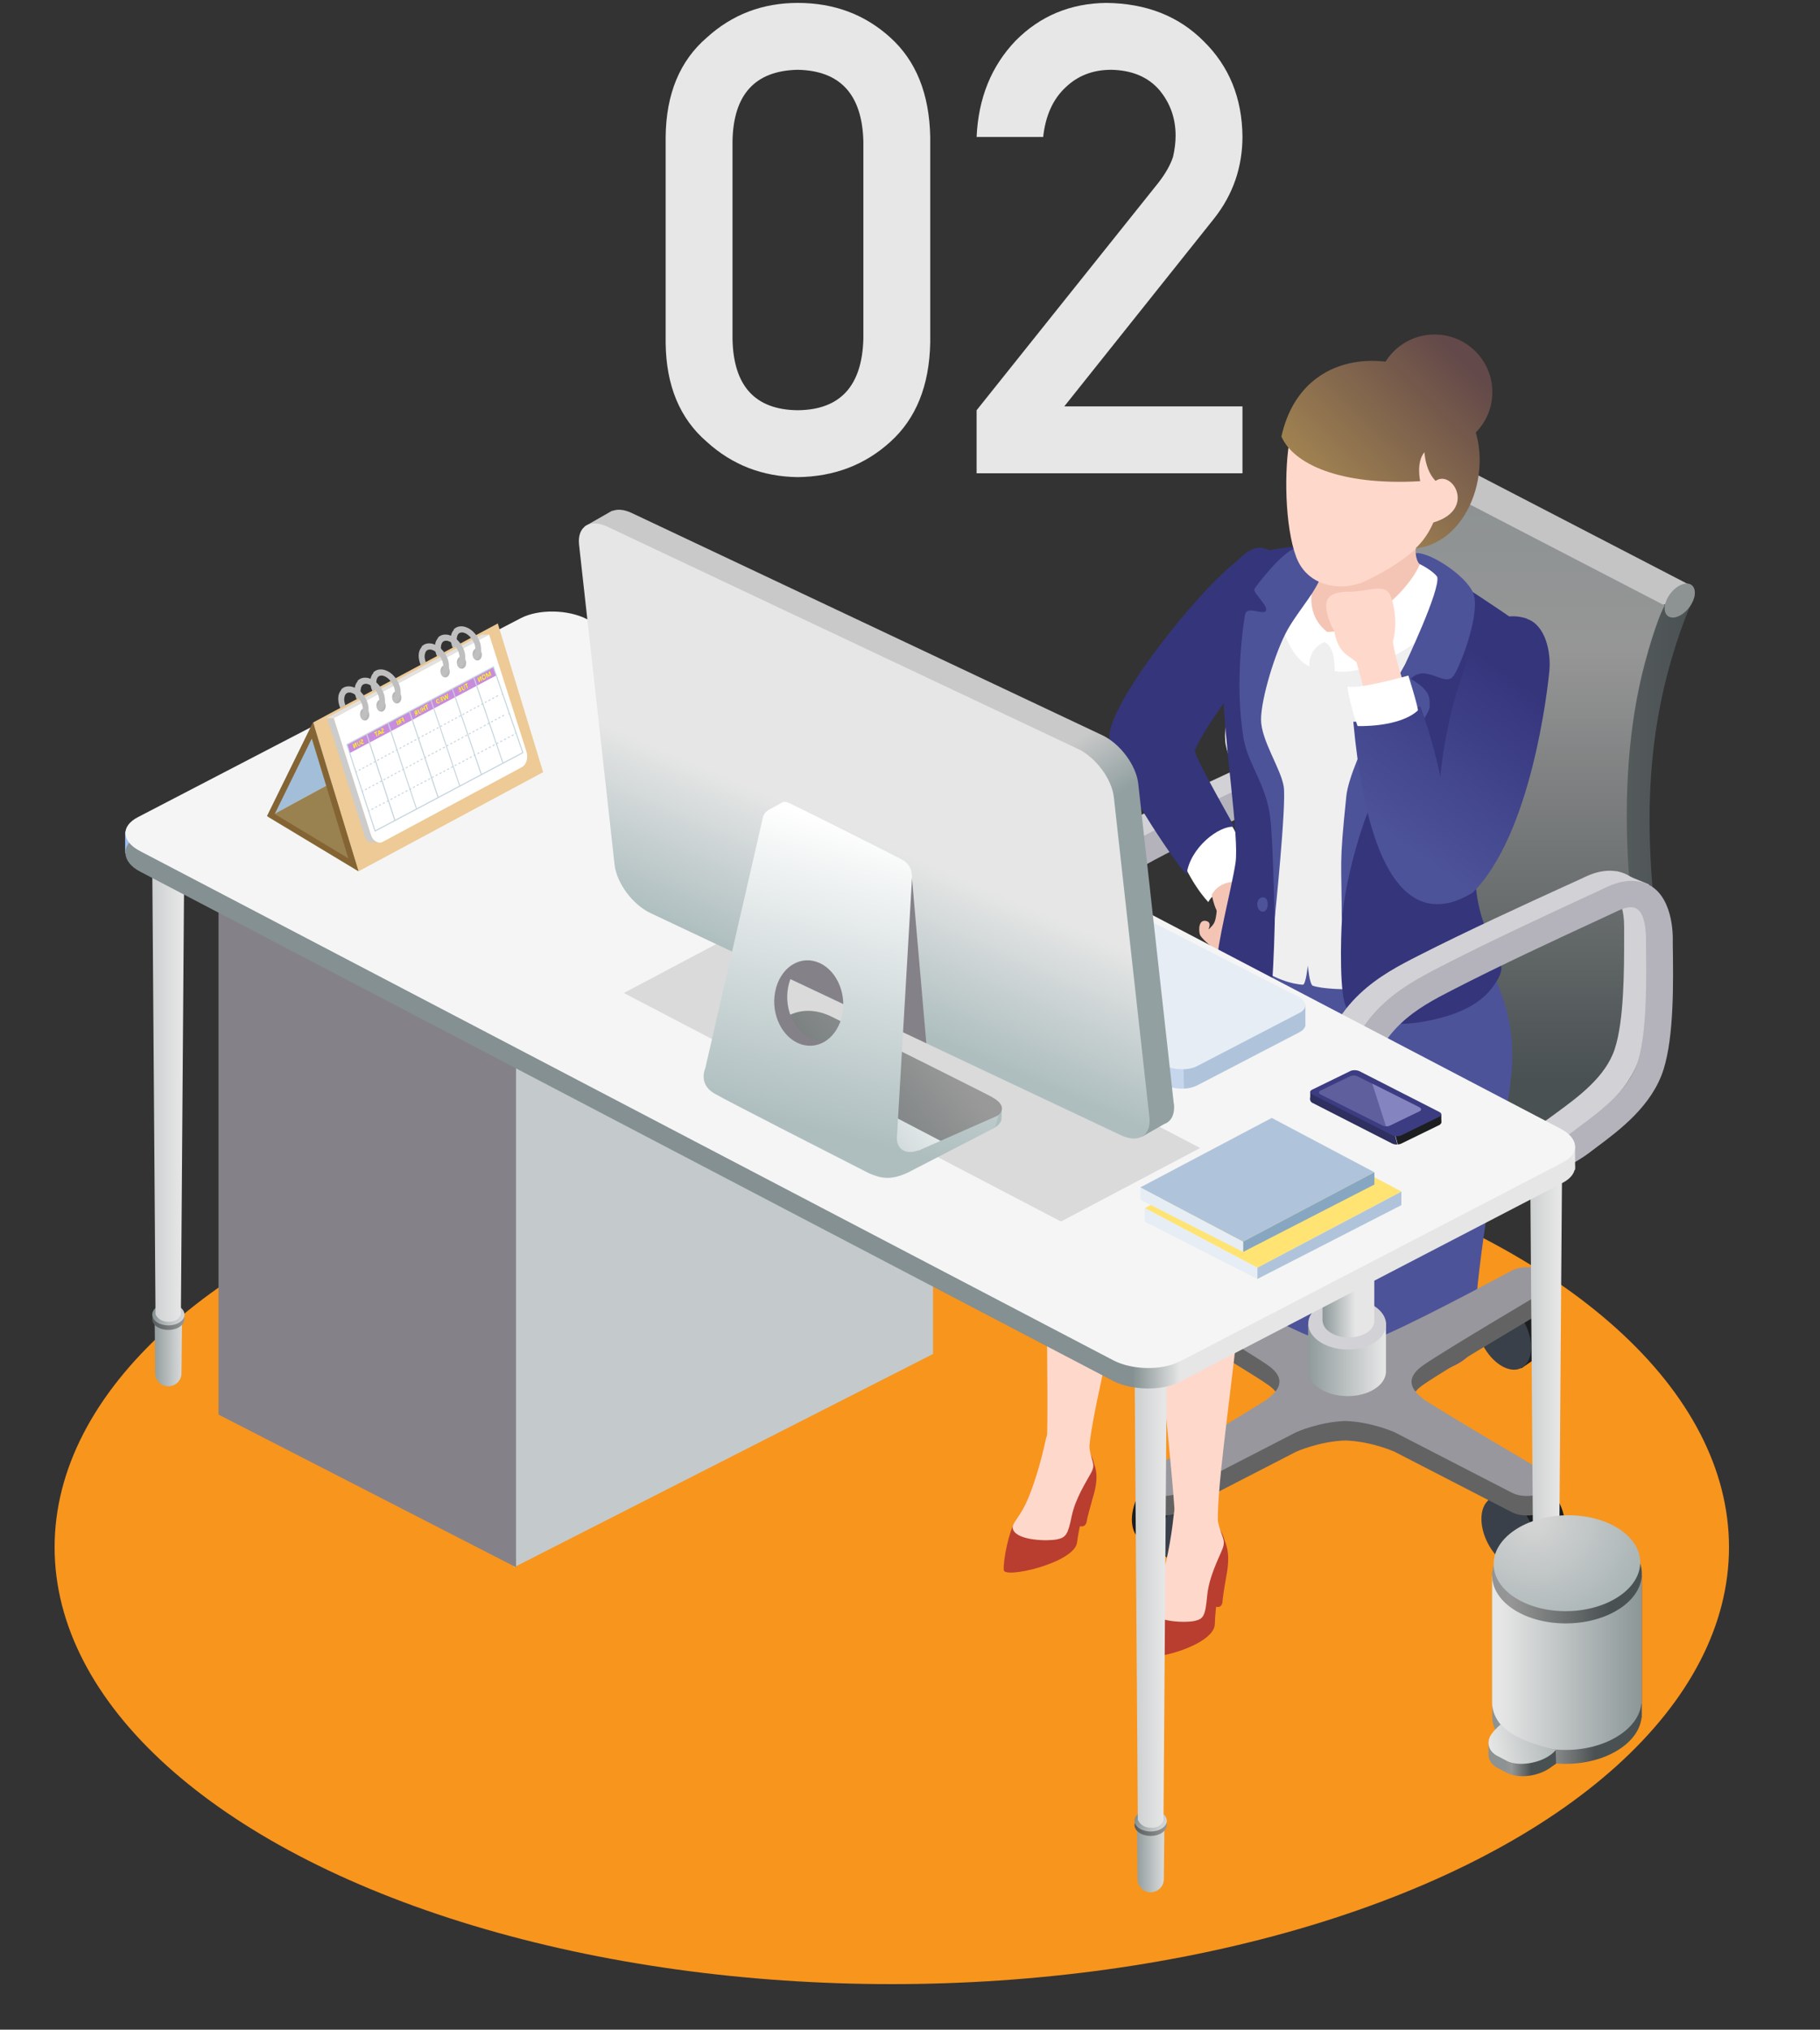<svg width="200" height="223" viewBox="0 0 200 223" fill="none" xmlns="http://www.w3.org/2000/svg">
<rect x="0" y="0" width="200" height="223" fill="#333333" stroke="none"/>
<path d="M107.32 52V45.074L127.324 20.043C128.098 19.035 128.625 18.098 128.906 17.23C129.094 16.41 129.188 15.637 129.188 14.91C129.188 12.988 128.59 11.312 127.395 9.883C126.152 8.453 124.395 7.715 122.121 7.668C120.105 7.668 118.43 8.312 117.094 9.602C115.711 10.891 114.891 12.707 114.633 15.051H107.32C107.508 10.785 108.938 7.258 111.609 4.469C114.305 1.75 117.621 0.367 121.559 0.32C125.965 0.367 129.539 1.773 132.281 4.539C135.07 7.281 136.488 10.762 136.535 14.98C136.535 18.355 135.504 21.355 133.441 23.98L116.953 44.652H136.535V52H107.32Z" fill="#E7E7E7"/>
<path d="M94.875 37.234V15.508C94.734 10.375 92.332 7.762 87.668 7.668C82.981 7.762 80.59 10.375 80.496 15.508V37.234C80.59 42.414 82.981 45.027 87.668 45.074C92.332 45.027 94.734 42.414 94.875 37.234ZM73.148 37.656V15.051C73.195 10.316 74.707 6.672 77.684 4.117C80.473 1.586 83.801 0.32 87.668 0.32C91.652 0.32 95.039 1.586 97.828 4.117C100.664 6.672 102.129 10.316 102.223 15.051V37.656C102.129 42.367 100.664 46 97.828 48.555C95.039 51.086 91.652 52.375 87.668 52.422C83.801 52.375 80.473 51.086 77.684 48.555C74.707 46 73.195 42.367 73.148 37.656Z" fill="#E7E7E7"/>
<ellipse cx="98" cy="170" rx="92" ry="48" fill="#F8951D"/>
<mask id="mask0_597_1384" style="mask-type:alpha" maskUnits="userSpaceOnUse" x="0" y="23" width="200" height="200">
<rect y="23" width="200" height="200" fill="#D9D9D9"/>
</mask>
<g mask="url(#mask0_597_1384)">
</g>
<g clip-path="url(#clip0_597_1384)">
<path d="M183.758 72.16C185.011 67.908 186.249 65.438 186.249 65.438L153.244 51.508C153.244 51.508 147.524 58.543 148.825 73.755C149.891 86.215 153.918 97.471 151.395 101.864C150.768 103.271 146.976 105.178 145.581 105.444C145.628 105.475 145.691 105.506 145.738 105.538C138.215 108.899 123.656 115.418 120.412 117.028C115.992 119.233 110.915 118.279 110.648 122.422C110.648 122.422 110.351 123.891 112.764 125.517C120.255 130.598 139.594 140.729 143.152 142.87C145.973 144.559 145.597 142.026 146.835 140.479C148.418 138.477 151.113 137.446 151.113 137.446C151.113 137.446 169.057 127.503 173.477 125.033C177.896 122.547 183.852 114.902 182.817 107.851C180.984 95.329 180.216 84.088 183.758 72.16Z" fill="url(#paint0_linear_597_1384)"/>
<path d="M178.429 70.581C177.442 70.065 177.207 69.33 178.367 68.689C180.561 67.486 182.927 66.125 185.388 65.688C185.779 64.671 185.967 64.421 185.967 64.421L153.245 47.459C153.245 47.459 147.524 54.494 148.825 69.706C148.872 70.346 148.935 70.972 149.013 71.597H177.661C177.708 71.206 177.944 70.831 178.414 70.581H178.429Z" fill="#C4C4C4"/>
<path d="M181.11 71.55C182.363 67.298 182.943 66.532 182.943 66.532L150.22 49.569C150.22 49.569 147.164 54.775 146.867 70.659C146.584 85.323 151.96 97.736 142.572 103.505C142.619 103.536 142.682 103.567 142.729 103.599C135.207 106.96 120.648 113.479 117.403 115.089C112.984 117.294 110.759 118.404 110.492 122.531C110.492 122.531 140.645 139.634 143.403 141.01C144.234 137.148 148.105 135.491 148.105 135.491C148.105 135.491 172.443 123.891 176.862 121.421C181.282 118.935 182.207 115.699 180.733 108.726C179.245 101.645 176.988 85.464 181.125 71.534L181.11 71.55Z" fill="url(#paint1_linear_597_1384)"/>
<path d="M185.606 66.766C186.33 65.83 186.462 64.72 185.9 64.287C185.338 63.855 184.295 64.264 183.571 65.201C182.847 66.137 182.715 67.247 183.277 67.679C183.839 68.112 184.882 67.703 185.606 66.766Z" fill="url(#paint2_linear_597_1384)"/>
<path d="M121.415 119.608C119.284 119.608 117.341 118.372 115.93 116.121C114.958 114.574 112.467 108.836 113.579 102.833C115.068 94.828 120.553 92.014 124.565 89.966C129.894 87.246 136.539 84.213 140.504 82.4C141.601 81.9 142.478 81.509 143.027 81.243C145.158 80.242 147.195 80.446 148.512 81.759C149.578 82.822 150.11 84.526 150.095 86.808V87.825C150.095 91.921 150.095 97.549 148.919 101.113C147.619 105.068 144.045 107.679 141.444 109.586C141.13 109.821 140.817 110.04 140.535 110.259C138.701 111.634 130.191 116.324 123.954 119.06C123.108 119.436 122.262 119.623 121.431 119.623L121.415 119.608ZM145.644 83.494C145.252 83.494 144.766 83.619 144.265 83.854C143.701 84.12 142.823 84.51 141.726 85.026C137.777 86.824 131.163 89.857 125.897 92.546C122.23 94.422 117.67 96.751 116.447 103.364C115.491 108.555 117.748 113.542 118.406 114.589C118.908 115.386 119.958 116.715 121.431 116.715C121.854 116.715 122.309 116.606 122.779 116.403C129.016 113.667 137.228 109.102 138.795 107.929C139.093 107.71 139.407 107.476 139.736 107.241C142.149 105.475 145.174 103.271 146.177 100.206C147.211 97.08 147.211 91.514 147.211 87.825V86.793C147.211 84.823 146.757 84.073 146.475 83.791C146.349 83.666 146.114 83.494 145.66 83.494H145.644Z" fill="#D2D2D6"/>
<path d="M146.412 80.649L149.938 82.103L147.76 83.869L144.531 82.619L146.412 80.649Z" fill="#F8F8F6"/>
<path d="M118.611 118.935L122.027 120.389L122.858 118.419L118.094 117.075L118.611 118.935Z" fill="#F8F8F6"/>
<path d="M123.859 120.639C122.37 120.639 120.302 120.077 118.938 117.403C118.891 117.309 118.828 117.2 118.766 117.075C117.841 115.355 115.02 110.087 116.023 104.24C117.418 96.126 122.903 93.281 126.915 91.201C132.228 88.45 138.873 85.386 142.838 83.541C143.935 83.041 144.812 82.634 145.361 82.368C146.27 81.946 147.147 81.728 147.994 81.728C152.131 81.728 152.523 86.511 152.539 87.965V88.684C152.601 92.921 152.68 98.721 151.536 102.411C150.282 106.428 146.724 109.086 144.123 111.025C143.809 111.259 143.512 111.478 143.229 111.697C141.49 113.026 132.494 117.857 126.602 120.108C125.646 120.467 124.721 120.655 123.875 120.655L123.859 120.639ZM147.978 84.62C147.586 84.62 147.1 84.745 146.599 84.979C146.035 85.245 145.157 85.651 144.044 86.168C140.095 87.997 133.497 91.045 128.232 93.765C124.564 95.657 120.019 98.018 118.86 104.724C118.029 109.602 120.49 114.198 121.289 115.715C121.367 115.871 121.43 115.996 121.493 116.09C122.261 117.575 123.201 117.747 123.828 117.747C124.329 117.747 124.893 117.622 125.52 117.388C131.178 115.23 139.985 110.478 141.412 109.383C141.709 109.164 142.007 108.93 142.321 108.695C144.734 106.897 147.727 104.662 148.699 101.551C149.718 98.283 149.639 92.53 149.592 88.716V87.997C149.561 86.449 149.263 84.62 147.947 84.62H147.978Z" fill="#B4B3BC"/>
<path d="M134.893 90.091C136.178 91.467 137.385 95.626 137.479 97.095C134.799 97.455 133.42 97.908 132.778 99.112C130.662 96.814 129.455 93.499 129.455 93.499L134.893 90.091Z" fill="white"/>
<path d="M137.479 97.095C137.479 97.095 134.423 96.063 133.153 98.314C133.655 100.503 133.78 99.627 133.655 100.503C133.529 101.378 133.388 101.535 132.95 101.988C132.511 102.442 133.373 101.394 132.558 101.191C131.743 100.988 131.696 102.098 131.853 102.676C132.009 103.254 135.567 106.334 137.009 105.412C138.45 104.49 139.751 102.832 139.783 101.582C139.814 100.331 137.447 97.079 137.447 97.079L137.479 97.095Z" fill="#F4C5B5"/>
<path d="M164.137 107.038C166.535 112.51 166.801 116.449 165.046 124.266C164.011 128.878 161.723 142.745 162.068 147.763C161.159 152.438 141.601 153.923 137.479 148.326C133.827 132.927 134.157 109.649 135.301 105.772C145.472 106.116 163.197 105.209 163.197 105.209L164.105 107.038H164.137Z" fill="url(#paint3_linear_597_1384)"/>
<path d="M134.642 70.19C135.88 72.676 134.454 78.773 134.642 81.352C134.83 83.932 137.479 87.152 137.26 88.919C141.726 85.167 141.146 76.49 141.146 76.49L136.084 70.393L134.658 70.206L134.642 70.19Z" fill="white"/>
<path d="M136.1 61.482C137.808 60.372 140.269 60.7 141.679 60.513C144.531 65.984 138.419 72.003 134.768 77.272C134.846 77.037 134.909 76.803 134.987 76.568C134.987 76.568 132.213 80.242 131.304 82.462C131.304 83.009 132.871 85.87 135.645 90.842C133.984 90.654 130.756 93.14 130.395 96.079C129.11 94.797 122.089 84.495 121.917 80.993C121.729 77.491 131.32 65.171 136.115 61.482H136.1Z" fill="#35357C"/>
<path d="M155.643 61.435C155.643 61.435 158.684 62.999 158.637 64.109C158.59 65.219 154.719 64.39 154.719 64.39L155.643 61.451V61.435Z" fill="url(#paint4_linear_597_1384)"/>
<path d="M156.019 57.121C156.019 58.528 155.032 60.638 155.941 61.92C156.991 62.577 157.915 63.374 157.915 63.374C157.915 63.374 157.805 67.626 154.483 72.504C151.161 77.382 144.704 76.24 142.729 73.645C140.754 71.05 145.017 63.483 145.017 63.483L147.822 57.777L156.019 57.136V57.121Z" fill="#F4C5B5"/>
<path d="M157.179 69.393C150.534 72.425 142.886 70.596 140.112 66.719C135.959 71.128 136.915 81.118 136.915 81.118L137.041 105.412C139.924 107.71 142.197 108.132 143.168 108.195C143.498 108.211 143.717 106.084 143.717 106.084C143.717 106.084 143.905 108.179 144.265 108.304C146.287 108.992 154.06 108.82 155.706 107.429C157.649 105.772 157.179 69.393 157.179 69.393Z" fill="#EFEFEF"/>
<path d="M156.112 61.795C154.764 65.219 149.467 69.534 145.831 69.424C142.603 66.845 144.938 62.795 144.625 62.795C144.311 62.795 140.189 66.125 140.189 66.125C140.189 66.125 141.083 71.957 143.888 73.223C143.778 71.144 145.549 70.55 145.549 70.55C146.803 71.066 146.662 73.723 146.662 73.723C149.89 74.442 157.052 70.628 158.933 67.095C160.798 63.562 156.128 61.764 156.128 61.764L156.112 61.795Z" fill="white"/>
<path d="M161.348 64.718C163.526 66.172 167.898 68.971 168.729 70.018C169.56 71.066 166.864 80.289 166.018 83.4C165.172 86.511 162.272 91.592 162.163 96.267C162.084 99.706 163.557 102.927 164.513 105.037C164.842 105.787 165.469 106.319 164.341 108.007C163.495 109.289 161.896 111.228 156.646 112.213C151.396 113.198 148.465 111.353 148.027 110.79C147.149 109.68 147.337 102.973 147.478 100.722C147.682 97.502 147.838 96.673 148.936 89.732C149.719 84.792 151.945 80.821 152.509 79.57C153.856 76.569 157.712 69.189 157.712 69.189L161.348 64.734V64.718Z" fill="#35357C"/>
<path d="M136.193 61.388C137.572 60.059 138.403 59.966 139.515 60.466C140.926 60.169 143.653 59.809 144.546 60.091L137.65 70.94L138.685 83.916L140.44 88.653L140.142 98.033C140.142 98.033 140.033 109.758 139.374 110.415C138.136 111.65 133.701 108.523 133.701 106.131C133.701 103.739 135.347 97.611 135.77 94.813C136.193 92.014 134.516 81.43 134.422 76.131C134.328 71.144 135.237 62.311 136.193 61.373V61.388Z" fill="#35357C"/>
<path d="M155.565 60.779C157.007 60.591 161.05 63.171 161.881 65.141C162.712 67.11 160.737 72.613 159.797 74.161C158.856 75.709 156.788 72.817 155.017 74.583C157.305 75.928 157.101 76.756 157.101 77.694C157.101 78.632 152.917 83.666 151.052 87.512C149.187 91.358 147.447 98.534 147.447 101.957C147.447 93.969 147.118 95.563 147.949 87.465C148.356 83.541 154.39 73.02 154.39 73.02C154.39 73.02 158.339 64.719 157.932 63.374C157.414 62.655 156.051 61.998 156.051 61.998C156.051 61.998 155.628 61.623 155.581 60.763L155.565 60.779Z" fill="url(#paint5_linear_597_1384)"/>
<path d="M142.322 60.263C140.974 60.575 138.059 64.312 137.855 64.718C137.652 65.125 139.423 66.579 139.109 67.11C138.796 67.642 137.025 66.485 136.821 67.532C136.617 68.58 135.646 75.24 136.664 81.165C137.15 83.979 139.25 86.355 139.611 90.045C139.924 93.14 140.065 101.035 140.065 101.035C140.065 101.035 141.382 88.388 141.068 86.418C140.755 84.448 138.576 81.337 138.576 79.054C138.576 76.772 140.144 71.582 141.491 69.189C142.839 66.798 145.127 64.515 145.441 62.342C145.754 60.169 142.322 60.263 142.322 60.263Z" fill="url(#paint6_linear_597_1384)"/>
<path d="M157.648 49.413C161.153 49.413 163.995 46.578 163.995 43.082C163.995 39.585 161.153 36.75 157.648 36.75C154.142 36.75 151.301 39.585 151.301 43.082C151.301 46.578 154.142 49.413 157.648 49.413Z" fill="url(#paint7_linear_597_1384)"/>
<path d="M141.773 48.053C141.083 51.477 141.177 57.902 142.462 61.248C143.748 64.593 147.619 65.015 150.11 63.811C152.602 62.608 156.301 60.56 158.009 57.136C159.717 53.712 156.551 49.679 156.551 49.679L148.825 47.021L141.789 48.053H141.773Z" fill="#FFD8CC"/>
<path d="M158.181 53.196C156.614 52.133 156.535 49.679 156.535 49.679C155.595 50.789 156.065 52.868 156.065 52.868C147.226 53.384 142.117 50.961 140.816 47.959C143.308 36.656 156.708 38.141 161.033 44.942C164.685 50.679 161.582 59.637 155.564 60.247C158.745 57.167 158.165 53.181 158.165 53.181L158.181 53.196Z" fill="url(#paint8_linear_597_1384)"/>
<path d="M157.148 53.556C158.887 50.414 162.899 55.932 157.367 57.449C155.957 56.151 157.148 53.556 157.148 53.556Z" fill="#FFD8CC"/>
<path d="M166.708 69.127C168.463 69.19 170.108 73.223 169.544 78.304C169.199 81.462 168.165 84.37 166.676 87.747C162.774 96.564 156.678 99.722 154.562 97.299C152.462 94.876 156.552 90.326 158.856 84.651C160 81.853 161.27 77.194 162.68 74.302C164.09 71.41 163.855 69.033 166.692 69.127H166.708Z" fill="white"/>
<path d="M167.803 68.001C169.793 68.658 170.452 71.582 170.264 73.661C170.076 75.74 168.273 91.671 161.848 98.065C157.883 100.519 150.799 101.738 148.715 79.304C152.304 79.304 156.081 77.6 156.081 77.6C157.209 80.618 158.259 84.854 158.259 85.417C159.011 78.069 161.002 73.348 161.002 73.348C161.002 73.348 162.6 66.282 167.803 67.97V68.001Z" fill="url(#paint9_linear_597_1384)"/>
<path d="M152.915 78.366H150.565C150.063 76.396 149.327 73.582 149.06 72.754C148.057 71.894 147.054 71.753 146.615 69.314C146.615 69.314 145.894 68.173 145.753 66.876C145.612 65.578 146.333 65.015 148.339 65.015C150.345 65.015 152.21 64.015 152.79 65.437C153.37 66.876 153.511 68.877 153.072 70.456C153.072 70.878 153.793 74.317 154.796 76.334L152.915 78.366Z" fill="#FFD8CC"/>
<path d="M155.799 78.085C155.94 77.96 154.764 74.224 154.764 74.224C154.764 74.224 149.561 75.724 148.057 75.443C148.433 77.804 149.185 79.773 149.185 79.773C149.185 79.773 153.714 79.961 155.799 78.07V78.085Z" fill="white"/>
<path d="M138.875 98.596C139.517 98.659 139.439 100.284 138.702 100.159C137.966 100.034 137.95 98.502 138.875 98.596Z" fill="url(#paint10_linear_597_1384)"/>
<path d="M152.681 134.663C150.549 134.663 148.606 133.428 147.196 131.176C146.224 129.629 143.732 123.891 144.845 117.888C146.334 109.884 151.819 107.07 155.831 105.022C161.159 102.301 167.804 99.269 171.769 97.455C172.866 96.955 173.744 96.564 174.292 96.298C176.424 95.298 178.461 95.501 179.777 96.814C180.843 97.877 181.376 99.581 181.36 101.864V102.88C181.36 106.976 181.36 112.604 180.185 116.168C178.884 120.124 175.311 122.734 172.709 124.642C172.396 124.876 172.083 125.095 171.801 125.314C169.967 126.69 161.457 131.38 155.22 134.116C154.373 134.491 153.527 134.678 152.697 134.678L152.681 134.663ZM176.91 98.549C176.518 98.549 176.032 98.674 175.53 98.909C174.966 99.175 174.089 99.566 172.992 100.081C169.042 101.879 162.429 104.912 157.163 107.601C153.496 109.477 148.935 111.807 147.713 118.42C146.757 123.61 149.014 128.597 149.672 129.644C150.173 130.442 151.223 131.771 152.697 131.771C153.12 131.771 153.574 131.661 154.044 131.458C160.282 128.722 168.494 124.157 170.061 122.984C170.359 122.766 170.672 122.531 171.001 122.297C173.415 120.53 176.439 118.326 177.442 115.262C178.477 112.135 178.477 106.569 178.477 102.88V101.848C178.477 99.878 178.022 99.128 177.74 98.846C177.615 98.721 177.38 98.549 176.925 98.549H176.91Z" fill="#D2D2D6"/>
<path d="M177.677 95.72L181.204 97.174L179.025 98.925L175.812 97.689L177.677 95.72Z" fill="#D2D2D6"/>
<path d="M149.892 134.006L153.309 135.444L154.139 133.474L149.375 132.13L149.892 134.006Z" fill="#F8F8F6"/>
<path d="M155.142 135.694C153.653 135.694 151.585 135.132 150.221 132.458C150.174 132.365 150.112 132.255 150.049 132.13C149.124 130.41 146.303 125.142 147.306 119.295C148.701 111.181 154.186 108.336 158.198 106.257C163.511 103.505 170.156 100.441 174.121 98.596C175.218 98.096 176.096 97.689 176.644 97.424C177.553 97.002 178.431 96.783 179.277 96.783C183.414 96.783 183.806 101.567 183.822 103.02V103.74C183.884 107.976 183.963 113.776 182.819 117.466C181.565 121.484 178.007 124.141 175.406 126.08C175.093 126.314 174.795 126.533 174.513 126.752C172.773 128.081 163.777 132.912 157.885 135.163C156.929 135.523 156.004 135.71 155.158 135.71L155.142 135.694ZM179.261 99.675C178.869 99.675 178.384 99.8 177.882 100.034C177.318 100.3 176.44 100.707 175.328 101.223C171.378 103.052 164.78 106.1 159.515 108.821C155.848 110.712 151.303 113.073 150.143 119.78C149.312 124.657 151.773 129.253 152.572 130.77C152.65 130.926 152.713 131.051 152.776 131.145C153.544 132.63 154.484 132.802 155.111 132.802C155.612 132.802 156.177 132.677 156.803 132.443C162.461 130.285 171.269 125.533 172.695 124.438C172.993 124.219 173.29 123.985 173.604 123.75C176.017 121.953 179.01 119.717 179.982 116.606C181.001 113.339 180.922 107.585 180.875 103.771V103.052C180.844 101.504 180.546 99.675 179.23 99.675H179.261Z" fill="#B4B3BC"/>
<path d="M170.906 169.926C172.184 169.271 172.358 167.066 171.294 165C170.231 162.933 168.333 161.789 167.054 162.444C165.776 163.099 165.602 165.304 166.666 167.37C167.729 169.437 169.628 170.581 170.906 169.926Z" fill="#1D1E20"/>
<path d="M171.018 169.838L167.727 172.12L166.223 169.15L168.981 166.18L171.018 169.838Z" fill="#1D1E20"/>
<path d="M163.557 164.82L166.738 162.631L167.867 165.945L165.093 168.071L163.447 166.555L163.557 164.82Z" fill="#1D1E20"/>
<path d="M167.73 172.103C169.008 171.449 169.182 169.243 168.119 167.177C167.055 165.111 165.157 163.967 163.879 164.621C162.601 165.276 162.427 167.482 163.49 169.548C164.554 171.614 166.452 172.758 167.73 172.103Z" fill="#3A4049"/>
<path d="M170.367 148.146C171.645 147.491 171.819 145.285 170.755 143.219C169.692 141.153 167.794 140.009 166.515 140.664C165.237 141.318 165.063 143.524 166.127 145.59C167.19 147.656 169.089 148.8 170.367 148.146Z" fill="#1D1E20"/>
<path d="M170.469 148.061L167.178 150.343L165.674 147.373L168.432 144.402L170.469 148.061Z" fill="#1D1E20"/>
<path d="M163.01 143.027L166.191 140.854L167.32 144.168L164.546 146.294L162.9 144.778L163.01 143.027Z" fill="#1D1E20"/>
<path d="M167.168 150.309C168.446 149.654 168.62 147.448 167.556 145.382C166.493 143.316 164.594 142.172 163.316 142.827C162.038 143.481 161.864 145.687 162.928 147.753C163.991 149.819 165.889 150.964 167.168 150.309Z" fill="#3A4049"/>
<path d="M130.697 147.162C131.975 146.508 132.149 144.302 131.085 142.236C130.022 140.17 128.124 139.026 126.845 139.68C125.567 140.335 125.393 142.541 126.457 144.607C127.52 146.673 129.419 147.817 130.697 147.162Z" fill="#1D1E20"/>
<path d="M130.803 147.076L127.512 149.343L126.008 146.373L128.766 143.418L130.803 147.076Z" fill="#1D1E20"/>
<path d="M123.344 142.042L126.525 139.869L127.654 143.168L124.88 145.294L123.234 143.793L123.344 142.042Z" fill="#1D1E20"/>
<path d="M127.513 149.325C128.791 148.671 128.965 146.465 127.902 144.399C126.838 142.333 124.94 141.189 123.662 141.843C122.384 142.498 122.21 144.704 123.273 146.77C124.337 148.836 126.235 149.98 127.513 149.325Z" fill="#3A4049"/>
<path d="M129.708 166.662C130.772 164.595 130.598 162.39 129.32 161.735C128.042 161.08 126.144 162.225 125.08 164.291C124.016 166.357 124.19 168.562 125.469 169.217C126.747 169.872 128.645 168.728 129.708 166.662Z" fill="#1D1E20"/>
<path d="M125.383 169.135L128.658 171.417L130.163 168.447L127.404 165.477L125.383 169.135Z" fill="#1D1E20"/>
<path d="M132.825 164.116L129.644 161.928L128.516 165.242L131.29 167.368L132.935 165.852L132.825 164.116Z" fill="#1D1E20"/>
<path d="M132.91 168.856C133.973 166.79 133.799 164.584 132.521 163.929C131.243 163.275 129.345 164.419 128.281 166.485C127.218 168.551 127.392 170.757 128.67 171.412C129.948 172.066 131.846 170.922 132.91 168.856Z" fill="#3A4049"/>
<path d="M127.215 140.791H125.115V143.105H127.215V140.791Z" fill="#636363"/>
<path d="M127.215 162.725H125.115V165.038H127.215V162.725Z" fill="#636363"/>
<path d="M125.82 163.944C125.82 163.944 138.608 156.424 139.376 155.783C140.144 155.142 141.742 153.813 139.282 152.109C136.821 150.405 125.804 143.902 125.804 143.902C124.817 143.355 124.864 142.417 125.914 141.823C126.964 141.228 128.625 141.197 129.612 141.744C129.612 141.744 138.357 146.466 143.059 148.592C144.626 149.295 146.177 149.53 147.525 149.53C147.635 149.53 147.745 149.53 147.854 149.53C147.964 149.53 148.074 149.53 148.183 149.53C149.531 149.545 151.083 149.311 152.65 148.607C157.351 146.497 166.096 141.76 166.096 141.76C167.084 141.213 168.745 141.244 169.795 141.838C170.845 142.432 170.892 143.37 169.905 143.917C169.905 143.917 158.887 150.421 156.427 152.125C153.966 153.829 155.581 155.158 156.333 155.799C157.101 156.44 169.889 163.96 169.889 163.96C170.876 164.507 170.829 165.445 169.779 166.039C168.729 166.633 167.068 166.664 166.081 166.117L153.245 159.504C153.245 159.504 150.722 158.363 147.839 158.269C144.955 158.363 142.432 159.504 142.432 159.504L129.597 166.117C128.609 166.664 126.948 166.633 125.898 166.039C124.848 165.445 124.801 164.507 125.788 163.96L125.82 163.944Z" fill="#636363"/>
<path d="M170.641 140.791H168.541V143.105H170.641V140.791Z" fill="#636363"/>
<path d="M170.641 162.725H168.541V165.038H170.641V162.725Z" fill="#636363"/>
<path d="M125.82 161.802C125.82 161.802 138.608 154.283 139.376 153.642C140.144 153.001 141.742 151.672 139.282 149.968C136.821 148.264 125.804 141.76 125.804 141.76C124.817 141.213 124.864 140.275 125.914 139.681C126.964 139.087 128.625 139.056 129.612 139.603C129.612 139.603 138.357 144.324 143.059 146.45C144.626 147.154 146.177 147.388 147.525 147.388C147.635 147.388 147.745 147.388 147.854 147.388C147.964 147.388 148.074 147.388 148.183 147.388C149.531 147.404 151.083 147.169 152.65 146.466C157.351 144.355 166.096 139.618 166.096 139.618C167.084 139.071 168.745 139.102 169.795 139.697C170.845 140.291 170.892 141.229 169.905 141.776C169.905 141.776 158.887 148.279 156.427 149.983C153.966 151.687 155.581 153.016 156.333 153.657C157.101 154.298 169.889 161.818 169.889 161.818C170.876 162.365 170.829 163.303 169.779 163.897C168.729 164.491 167.068 164.523 166.081 163.975L153.245 157.362C153.245 157.362 150.722 156.221 147.839 156.127C144.955 156.221 142.432 157.362 142.432 157.362L129.597 163.975C128.609 164.523 126.948 164.491 125.898 163.897C124.848 163.303 124.801 162.365 125.788 161.818L125.82 161.802Z" fill="#98979D"/>
<path d="M143.748 145.512L148.716 145.325V145.465L152.305 145.325V150.765C152.258 151.453 151.85 152.11 151.035 152.626C149.359 153.689 146.632 153.642 144.97 152.532C144.234 152.031 143.826 151.406 143.748 150.765V145.512Z" fill="url(#paint11_linear_597_1384)"/>
<path d="M152.321 145.561C152.352 144.015 150.463 142.724 148.1 142.676C145.738 142.629 143.797 143.843 143.766 145.388C143.734 146.933 145.624 148.224 147.987 148.272C150.349 148.32 152.289 147.106 152.321 145.561Z" fill="#D2D2D6"/>
<path d="M145.316 120.202L148.623 120.077V120.17L151.021 120.077V145.2C150.99 145.653 150.723 146.106 150.175 146.435C149.046 147.138 147.244 147.123 146.147 146.372C145.646 146.044 145.395 145.622 145.348 145.2H145.332V120.217L145.316 120.202Z" fill="url(#paint12_linear_597_1384)"/>
<path d="M151.028 120.241C151.049 119.213 149.789 118.355 148.214 118.323C146.639 118.291 145.346 119.098 145.325 120.125C145.304 121.153 146.564 122.011 148.139 122.043C149.714 122.075 151.007 121.268 151.028 120.241Z" fill="#F7F7F7"/>
<path d="M128.482 146C129.545 143.934 129.372 141.728 128.093 141.073C126.815 140.419 124.917 141.563 123.853 143.629C122.79 145.695 122.964 147.901 124.242 148.556C125.52 149.21 127.418 148.066 128.482 146Z" fill="#1D1E20"/>
<path d="M124.125 148.467L127.416 150.749L128.921 147.779L126.162 144.809L124.125 148.467Z" fill="#1D1E20"/>
<path d="M131.585 143.433L128.404 141.26L127.275 144.574L130.049 146.7L131.695 145.184L131.585 143.433Z" fill="#1D1E20"/>
<path d="M131.654 148.172C132.717 146.106 132.543 143.9 131.265 143.245C129.987 142.591 128.089 143.735 127.025 145.801C125.962 147.867 126.136 150.073 127.414 150.727C128.692 151.382 130.59 150.238 131.654 148.172Z" fill="#3A4049"/>
<path d="M135.269 118.529C134.72 123.954 134.281 127.659 134.501 128.519C135.692 131.77 136.914 137.398 135.99 146.012C135.065 154.627 133.623 164.147 133.842 167.837C131.225 170.448 129.157 168.822 129.157 168.822C129.376 165.773 127.198 147.748 126.649 139.712C126.101 131.677 125.771 126.236 125.771 126.236L135.237 118.529H135.269Z" fill="#FFD8CC"/>
<path d="M132.887 167.133C134.596 168.712 135.395 170.025 134.737 173.309C134.345 175.544 134.345 175.935 134.345 175.935C134.345 175.935 134.345 176.857 133.42 176.467C132.496 176.076 131.32 169.369 131.32 169.369L132.903 167.133H132.887Z" fill="#B93E2F"/>
<path d="M126.43 176.154C125.929 176.951 125.537 180.516 125.741 181.719C125.913 182.767 133.451 180.86 133.498 178.436C133.545 176.607 133.937 174.184 134.391 172.48C135.128 169.775 134.376 168.259 133.67 167.665C132.965 167.071 130.113 170.495 130.113 170.495L126.43 176.154Z" fill="#B93E2F"/>
<path d="M133.811 167.008C134.14 168.837 134.767 169.087 134.343 170.166C133.92 171.245 132.855 173.215 132.651 175.372C132.447 177.529 132.259 177.873 131.287 178.092C130.316 178.311 127.025 178.264 126.382 176.967C126.053 176.294 126.758 175.872 127.463 173.965C128.106 172.198 128.717 169.025 128.968 166.555C129.501 161.396 133.826 167.024 133.826 167.024L133.811 167.008Z" fill="#FFD8CC"/>
<path d="M125.522 113.761C124.488 118.81 123.72 122.25 123.861 123.047C124.77 126.08 125.475 131.302 123.782 139.322C122.074 147.42 119.786 156.19 119.661 159.614C116.808 162.037 114.896 160.521 114.896 160.521C115.382 157.691 114.834 140.932 115.022 133.443C115.21 125.955 115.367 120.921 115.367 120.921L125.538 113.745L125.522 113.761Z" fill="#FFD8CC"/>
<path d="M118.767 158.957C120.334 160.427 121.008 161.646 120.052 164.695C119.457 166.774 119.425 167.133 119.425 167.133C119.425 167.133 119.347 167.993 118.454 167.618C117.56 167.243 116.98 161.021 116.98 161.021L118.767 158.941V158.957Z" fill="#B93E2F"/>
<path d="M111.496 167.337C110.932 168.072 110.211 171.401 110.305 172.511C110.384 173.481 118.094 171.714 118.361 169.463C118.564 167.759 119.175 165.508 119.787 163.929C120.758 161.412 120.147 160.005 119.505 159.457C118.862 158.91 115.681 162.084 115.681 162.084L111.481 167.352L111.496 167.337Z" fill="#B93E2F"/>
<path d="M119.693 158.832C119.849 160.536 120.461 160.771 119.928 161.771C119.395 162.772 118.172 164.617 117.765 166.602C117.358 168.587 117.138 168.931 116.151 169.135C115.163 169.338 111.872 169.291 111.34 168.087C111.057 167.462 111.81 167.071 112.687 165.289C113.487 163.647 114.38 160.693 114.866 158.394C115.869 153.595 119.693 158.832 119.693 158.832Z" fill="#FFD8CC"/>
<path d="M134.721 119.607C139.172 117.137 142.322 119.936 140.002 122.078C138.153 123.797 154.185 117.856 154.185 117.856L135.849 112.416L134.705 119.607H134.721Z" fill="#497CEE"/>
<path d="M102.53 148.764L56.455 172.214V112.197L102.53 137.398V148.764Z" fill="#C4CACB"/>
<path d="M56.707 111.572L24.016 94.516V155.424L56.707 172.199V111.572Z" fill="#858189"/>
<path d="M127.952 200.402L127.89 206.468C127.89 207.265 127.247 207.906 126.448 207.906C125.649 207.906 125.006 207.265 125.006 206.468L124.943 200.402H127.952Z" fill="url(#paint13_linear_597_1384)"/>
<path d="M126.447 201.715C127.425 201.715 128.218 201.183 128.218 200.527C128.218 199.87 127.425 199.338 126.447 199.338C125.469 199.338 124.676 199.87 124.676 200.527C124.676 201.183 125.469 201.715 126.447 201.715Z" fill="url(#paint14_linear_597_1384)"/>
<path d="M126.447 201.23C127.425 201.23 128.218 200.698 128.218 200.042C128.218 199.386 127.425 198.854 126.447 198.854C125.469 198.854 124.676 199.386 124.676 200.042C124.676 200.698 125.469 201.23 126.447 201.23Z" fill="url(#paint15_linear_597_1384)"/>
<path d="M125.036 199.995L124.613 140.947C124.613 140.213 125.71 139.619 126.447 139.619C127.183 139.619 128.28 140.213 128.28 140.947L127.857 199.995C127.857 199.995 127.685 200.824 126.525 200.824C125.366 200.824 125.068 199.995 125.068 199.995H125.036Z" fill="url(#paint16_linear_597_1384)"/>
<path d="M20.003 144.809L19.94 150.875C19.94 151.672 19.298 152.313 18.499 152.313C17.699 152.313 17.057 151.672 17.057 150.875L16.994 144.809H20.003Z" fill="url(#paint17_linear_597_1384)"/>
<path d="M18.499 146.122C19.477 146.122 20.27 145.59 20.27 144.934C20.27 144.278 19.477 143.746 18.499 143.746C17.521 143.746 16.729 144.278 16.729 144.934C16.729 145.59 17.521 146.122 18.499 146.122Z" fill="url(#paint18_linear_597_1384)"/>
<path d="M18.499 145.622C19.477 145.622 20.27 145.09 20.27 144.434C20.27 143.778 19.477 143.246 18.499 143.246C17.521 143.246 16.729 143.778 16.729 144.434C16.729 145.09 17.521 145.622 18.499 145.622Z" fill="url(#paint19_linear_597_1384)"/>
<path d="M19.22 91.092C19.753 90.545 20.098 89.935 20.286 89.326L19.879 144.402C19.879 144.402 19.706 145.231 18.547 145.231C17.387 145.231 17.089 144.402 17.089 144.402L16.713 92.515C17.622 92.296 18.468 91.858 19.22 91.092Z" fill="url(#paint20_linear_597_1384)"/>
<path d="M171.423 176.686L171.36 182.752C171.36 183.549 170.718 184.19 169.919 184.19C169.119 184.19 168.477 183.549 168.477 182.752L168.414 176.686H171.423Z" fill="url(#paint21_linear_597_1384)"/>
<path d="M169.919 177.999C170.897 177.999 171.69 177.467 171.69 176.811C171.69 176.155 170.897 175.623 169.919 175.623C168.941 175.623 168.148 176.155 168.148 176.811C168.148 177.467 168.941 177.999 169.919 177.999Z" fill="url(#paint22_linear_597_1384)"/>
<path d="M169.919 177.499C170.897 177.499 171.69 176.967 171.69 176.311C171.69 175.655 170.897 175.123 169.919 175.123C168.941 175.123 168.148 175.655 168.148 176.311C168.148 176.967 168.941 177.499 169.919 177.499Z" fill="url(#paint23_linear_597_1384)"/>
<path d="M171.659 127.675L171.298 176.279C171.298 176.279 171.126 177.108 169.966 177.108C168.807 177.108 168.509 176.279 168.509 176.279L168.148 127.675H171.643H171.659Z" fill="url(#paint24_linear_597_1384)"/>
<path d="M173.086 125.892V128.519L169.042 129.707C169.042 129.707 163.432 128.05 164.247 127.534C165.062 127.018 168.886 124.392 168.886 124.392L173.07 125.892H173.086Z" fill="#EAEAEA"/>
<path d="M13.75 93.719V91.389L21.837 90.42L21.758 95.954L19.141 97.377L13.75 93.719Z" fill="#9FBEF2"/>
<path d="M15.16 91.843L57.223 72.395C59.167 71.378 62.426 71.425 64.511 72.504L84.085 82.494L126.211 134.71L125.96 123.829L171.424 126.221C173.508 127.284 173.634 128.972 171.69 129.973L129.627 151.828C128.797 152.266 127.731 152.501 126.618 152.547C125.114 152.61 123.531 152.344 122.34 151.735L15.427 95.782C13.342 94.719 13.217 92.843 15.16 91.827V91.843Z" fill="url(#paint25_linear_597_1384)"/>
<path d="M129.643 149.577C127.7 150.593 124.44 150.546 122.355 149.468L15.427 93.531C13.342 92.468 13.217 90.779 15.16 89.779L57.223 67.923C59.167 66.907 62.426 66.954 64.511 68.033L171.44 123.985C173.524 125.048 173.649 126.737 171.706 127.737L129.643 149.593V149.577Z" fill="#F5F5F5"/>
<path d="M143.45 110.415V112.729L141.523 113.292C141.523 113.292 138.843 111.447 139.234 111.197C139.626 110.946 141.444 109.696 141.444 109.696L143.434 110.415H143.45Z" fill="#AFC4DB"/>
<path d="M96.576 102.582V100.409L100.431 99.94L100.4 102.582L99.146 104.318L96.576 102.582Z" fill="#C0D7FF"/>
<path d="M111.981 95.969C110.994 95.469 109.427 95.438 108.502 95.923L97.25 101.77C96.325 102.254 96.388 103.052 97.375 103.552L128.061 119.217C128.625 119.514 129.377 119.639 130.098 119.607L130.96 109.149L111.997 95.969H111.981Z" fill="#C5D6ED"/>
<path d="M142.667 111.634L129.957 108.727L130.098 119.607C130.631 119.592 131.132 119.467 131.54 119.264L142.792 113.417C143.717 112.932 143.654 112.135 142.667 111.634Z" fill="#AFC4DB"/>
<path d="M131.54 117.137C130.615 117.622 129.064 117.591 128.061 117.091L97.375 101.426C96.388 100.926 96.325 100.113 97.25 99.644L108.502 93.797C109.427 93.312 110.978 93.343 111.981 93.844L142.667 109.508C143.654 110.009 143.717 110.822 142.792 111.291L131.54 117.137Z" fill="#E6EDF4"/>
<path d="M114.662 97.799C114.662 100.285 112.64 102.301 110.148 102.301C107.656 102.301 105.635 100.285 105.635 97.799C105.635 95.313 107.656 93.296 110.148 93.296C112.64 93.296 114.662 95.313 114.662 97.799Z" fill="#FFD8CC"/>
<g opacity="0.5">
<path d="M83.819 101.02L68.555 109.102L116.589 134.209L131.869 126.143V126.127L83.819 101.02Z" fill="#BFBFBF"/>
</g>
<path d="M141.633 124.376L125.805 132.74L138.17 139.29L153.998 130.926V130.911L141.633 124.376Z" fill="#FFE473"/>
<path d="M138.17 139.29V140.525L153.998 132.411V132.161V130.926L138.17 139.29Z" fill="#AFC4DB"/>
<path d="M125.805 132.74V133.975V134.225L138.17 140.525V139.29L125.805 132.74Z" fill="#E6EDF4"/>
<path d="M139.752 122.828L125.318 130.457V130.473L136.602 136.429L151.036 128.8L139.752 122.828Z" fill="#AFC4DB"/>
<path d="M136.602 136.429V137.555L151.035 130.145V129.926V128.8L136.602 136.429Z" fill="#87A6C1"/>
<path d="M125.318 130.473V131.583V131.818L136.602 137.555V136.43L125.318 130.473Z" fill="#E6EDF4"/>
<path d="M158.385 122.453V123.406L157.837 123.281C157.837 123.281 157.069 122.75 157.179 122.687C157.288 122.625 157.806 122.265 157.806 122.265L158.385 122.468V122.453Z" fill="#1D1E20"/>
<path d="M143.982 120.858V119.936L145.079 119.811L145.064 120.561L144.719 121.343L143.982 120.858Z" fill="#2F2F60"/>
<path d="M149.358 118.31C149.076 118.169 148.622 118.154 148.355 118.31L144.155 120.358C143.889 120.499 143.904 121.015 144.187 121.155L152.978 125.642C153.135 125.72 153.355 125.767 153.558 125.752L152.007 119.686L149.327 118.326L149.358 118.31Z" fill="#2F2F60"/>
<path d="M158.167 122.797L152.039 119.67L153.591 125.736C153.747 125.736 153.888 125.705 153.998 125.642L158.198 123.594C158.465 123.454 158.449 122.938 158.167 122.797Z" fill="#1D1E20"/>
<path d="M153.997 124.735C153.731 124.876 153.292 124.86 152.994 124.735L144.202 120.249C143.92 120.108 143.904 119.873 144.171 119.733L148.371 117.685C148.637 117.544 149.076 117.56 149.374 117.685L158.166 122.172C158.448 122.312 158.464 122.547 158.197 122.687L153.997 124.735Z" fill="#3C3C82"/>
<path d="M152.727 123.672C152.523 123.782 152.163 123.782 151.943 123.672L145.11 120.249C144.891 120.139 144.875 119.952 145.079 119.842L148.37 118.248C148.574 118.138 148.934 118.138 149.154 118.248L155.987 121.671C156.206 121.781 156.222 121.968 156.018 122.078L152.727 123.672Z" fill="#5F5F9E"/>
<path d="M156.002 121.671L150.799 119.061L152.303 123.751C152.46 123.751 152.617 123.735 152.726 123.672L156.018 122.078C156.221 121.968 156.206 121.796 155.986 121.671H156.002Z" fill="#8484C1"/>
<path d="M110.086 121.78C110.086 121.78 110.054 122.812 110.054 122.953C110.054 123.094 109.882 123.641 109.13 123.985C108.816 121.999 108.957 121.499 108.957 121.499L110.086 121.765V121.78Z" fill="url(#paint26_linear_597_1384)"/>
<path d="M128.986 121.249L125.083 86.105C124.864 84.088 123.093 81.712 121.15 80.79L69.433 56.37C68.586 55.964 67.85 55.917 67.301 56.136C67.301 56.12 67.285 56.104 67.285 56.104L64.276 57.824L63.916 59.731L65.938 60.075C65.938 60.075 66.157 59.903 66.455 59.653L70.216 93.5C70.436 95.516 72.206 97.893 74.15 98.815L124.942 122.797L125.475 124.907L127.936 123.5C128.703 123.235 129.127 122.437 129.001 121.265L128.986 121.249Z" fill="url(#paint27_linear_597_1384)"/>
<path d="M126.306 122.75C126.525 124.767 125.13 125.642 123.187 124.735L71.47 100.316C69.527 99.394 67.756 97.017 67.536 95.001L63.634 59.856C63.415 57.84 64.809 56.964 66.753 57.871L118.47 82.29C120.413 83.213 122.184 85.589 122.403 87.606L126.306 122.75Z" fill="url(#paint28_linear_597_1384)"/>
<path d="M84.398 89.028L86.06 88.106L87.956 89.357L86.185 90.779L84.398 89.028Z" fill="url(#paint29_linear_597_1384)"/>
<path d="M101.794 114.621L100.149 95.689L92.501 96.673L83.678 106.069L101.794 114.621Z" fill="#858189"/>
<path d="M109.067 120.561C107.86 119.905 96.623 114.308 91.624 111.822C87.753 109.79 85.418 112.479 85.418 112.479L79.557 116.669L92.455 126.783L97.266 128.675C97.266 128.675 108.769 123.047 109.349 122.766C110.195 122.344 110.618 121.421 109.067 120.577V120.561Z" fill="url(#paint30_linear_597_1384)"/>
<g style="mix-blend-mode:soft-light" opacity="0.4">
<path d="M109.067 120.561C107.861 119.905 96.624 114.308 91.625 111.822C87.754 109.79 85.419 112.479 85.419 112.479L82.598 114.495L103.708 125.533C106.45 124.188 109.083 122.906 109.349 122.766C110.196 122.344 110.619 121.421 109.067 120.577V120.561Z" fill="black"/>
</g>
<path d="M89.43 114.23C87.392 113.542 86.123 110.962 86.609 108.461C87.048 106.225 88.725 104.803 90.527 105.022C90.276 104.881 90.01 104.756 89.728 104.662C87.142 103.786 84.54 105.663 83.929 108.836C83.318 112.01 84.916 115.293 87.502 116.168C89.759 116.934 92.031 115.605 92.972 113.135C92.078 114.198 90.746 114.667 89.414 114.23H89.43Z" fill="#858189"/>
<path d="M100.916 126.392C99.334 126.971 98.378 126.08 98.581 124.657L100.211 96.642C100.211 96.642 100.509 95.157 99.052 94.406C95.948 92.812 87.235 88.45 86.718 88.231C86.201 88.012 86.06 88.153 86.06 88.153L85.511 88.966C84.179 88.559 83.85 89.748 83.85 89.748L77.503 117.372C77.503 117.372 76.688 119.107 78.521 120.155C79.948 120.983 90.808 126.518 95.463 128.894C96.795 129.472 97.861 129.722 99.772 128.831L109.332 123.891L109.74 122.531L100.916 126.424V126.392ZM92.563 111.447C92.078 113.948 90.04 115.418 88.003 114.73C85.966 114.042 84.696 111.462 85.182 108.961C85.668 106.46 87.705 104.99 89.742 105.678C91.78 106.366 93.049 108.945 92.563 111.447Z" fill="url(#paint31_linear_597_1384)"/>
<path d="M39.39 95.735L59.685 84.838L54.701 68.501L34.406 79.382L39.39 95.735Z" fill="#EDCA96"/>
<path d="M53.744 69.721L36.662 78.898L40.752 91.733C40.972 92.405 41.52 92.749 42.022 92.514L57.349 84.291C57.85 84.025 58.07 83.259 57.85 82.571L53.76 69.736L53.744 69.721Z" fill="white"/>
<path d="M53.745 69.721H52.961L35.863 78.898H36.663L53.745 69.721Z" fill="#E2E2E2"/>
<path d="M36.662 78.897L40.753 91.733C40.753 91.733 40.8 91.858 40.831 91.92C40.862 91.983 40.878 92.03 40.909 92.076C40.941 92.123 40.972 92.17 41.003 92.217C41.035 92.264 41.082 92.295 41.113 92.327C41.144 92.358 41.176 92.374 41.207 92.389C41.207 92.389 41.238 92.405 41.254 92.42C41.285 92.436 41.332 92.467 41.364 92.483C41.364 92.483 41.379 92.483 41.395 92.483C41.489 92.514 41.583 92.546 41.677 92.546C41.411 92.546 41.144 92.546 40.894 92.546C40.847 92.546 40.8 92.546 40.753 92.546C40.753 92.546 40.753 92.546 40.737 92.546C40.69 92.546 40.658 92.53 40.611 92.514C40.611 92.514 40.611 92.514 40.596 92.514C40.549 92.499 40.517 92.483 40.486 92.452C40.486 92.452 40.455 92.436 40.455 92.42C40.423 92.405 40.392 92.374 40.361 92.358C40.361 92.358 40.314 92.311 40.298 92.28C40.298 92.28 40.267 92.249 40.267 92.233C40.267 92.217 40.235 92.186 40.22 92.17C40.22 92.155 40.188 92.139 40.173 92.108C40.173 92.108 40.173 92.076 40.157 92.076C40.157 92.061 40.141 92.045 40.126 92.03C40.126 92.014 40.11 91.998 40.094 91.983C40.094 91.983 40.094 91.967 40.094 91.951C40.094 91.936 40.094 91.92 40.079 91.889C40.079 91.873 40.079 91.858 40.063 91.826V91.795L35.973 78.96H36.756L36.662 78.897Z" fill="#CCCCCC"/>
<path d="M38.434 82.743L54.545 74.207L54.216 73.269L38.137 81.805L38.434 82.743Z" fill="#C98CDD"/>
<path d="M41.224 91.311L41.193 91.248L57.382 82.665L54.185 73.363L38.2 81.837L41.271 91.279L41.224 91.311L41.193 91.248L41.224 91.311L41.162 91.326L38.059 81.774L54.248 73.191L57.523 82.728L41.193 91.389L41.162 91.326L41.224 91.311Z" fill="#C5D5DD"/>
<path d="M52.131 74.426L55.328 83.853L55.234 83.916L52.022 74.473" fill="#C5D5DD"/>
<path d="M49.766 75.677L52.963 85.12L52.853 85.167L49.672 75.724" fill="#C5D5DD"/>
<path d="M47.414 76.928L50.58 86.37L50.486 86.433L47.32 76.975" fill="#C5D5DD"/>
<path d="M45.065 78.179L48.215 87.637L48.105 87.7L44.955 78.226" fill="#C5D5DD"/>
<path d="M42.713 79.429L45.832 88.903L45.738 88.95L42.603 79.476" fill="#C5D5DD"/>
<path d="M40.362 80.664L43.465 90.154L43.355 90.216L40.252 80.727" fill="#C5D5DD"/>
<path d="M55.266 76.302L55.156 76.365L55.125 76.255L55.219 76.193" fill="#C5D5DD"/>
<path d="M39.61 84.479L39.406 84.588L39.438 84.698L39.641 84.588L39.61 84.479ZM40.017 84.26L39.814 84.37L39.845 84.479L40.049 84.37L40.017 84.26ZM40.425 84.041L40.221 84.151L40.252 84.26L40.456 84.151L40.425 84.041ZM40.832 83.822L40.629 83.932L40.66 84.041L40.864 83.932L40.832 83.822ZM41.24 83.603L41.036 83.713L41.068 83.822L41.271 83.713L41.24 83.603ZM41.647 83.385L41.444 83.494L41.475 83.603L41.679 83.494L41.647 83.385ZM42.055 83.166L41.851 83.275L41.882 83.385L42.086 83.275L42.055 83.166ZM42.462 82.947L42.258 83.056L42.29 83.166L42.494 83.056L42.462 82.947ZM42.87 82.728L42.666 82.838L42.697 82.947L42.901 82.838L42.87 82.728ZM43.277 82.509L43.074 82.619L43.105 82.728L43.309 82.619L43.277 82.509ZM43.685 82.29L43.481 82.4L43.512 82.509L43.716 82.4L43.685 82.29ZM44.092 82.072L43.888 82.181L43.92 82.29L44.123 82.181L44.092 82.072ZM44.5 81.853L44.296 81.962L44.327 82.072L44.531 81.962L44.5 81.853ZM44.907 81.634L44.703 81.743L44.735 81.853L44.938 81.743L44.907 81.634ZM45.315 81.415L45.111 81.524L45.142 81.634L45.346 81.524L45.315 81.415ZM45.722 81.196L45.518 81.305L45.55 81.415L45.753 81.305L45.722 81.196ZM46.13 80.977L45.926 81.087L45.957 81.196L46.161 81.087L46.13 80.977ZM46.537 80.758L46.333 80.868L46.364 80.977L46.568 80.868L46.537 80.758ZM46.944 80.539L46.741 80.649L46.772 80.758L46.976 80.649L46.944 80.539ZM47.352 80.32L47.148 80.43L47.179 80.539L47.383 80.43L47.352 80.32ZM47.759 80.102L47.556 80.211L47.587 80.32L47.791 80.211L47.759 80.102ZM48.167 79.883L47.963 79.992L47.994 80.102L48.198 79.992L48.167 79.883ZM48.574 79.664L48.37 79.773L48.402 79.883L48.606 79.773L48.574 79.664ZM48.982 79.445L48.778 79.555L48.809 79.664L49.013 79.555L48.982 79.445ZM49.389 79.226L49.185 79.336L49.217 79.445L49.421 79.336L49.389 79.226ZM49.797 79.007L49.593 79.117L49.624 79.226L49.828 79.117L49.797 79.007ZM50.204 78.788L50 78.898L50.032 79.007L50.236 78.898L50.204 78.788ZM50.612 78.57L50.408 78.679L50.439 78.788L50.643 78.679L50.612 78.57ZM51.019 78.351L50.815 78.46L50.847 78.57L51.05 78.46L51.019 78.351ZM51.427 78.132L51.223 78.241L51.254 78.351L51.458 78.241L51.427 78.132ZM51.834 77.913L51.63 78.022L51.662 78.132L51.865 78.022L51.834 77.913ZM52.242 77.694L52.038 77.803L52.069 77.913L52.273 77.803L52.242 77.694ZM52.649 77.475L52.445 77.585L52.477 77.694L52.68 77.585L52.649 77.475ZM53.056 77.256L52.853 77.366L52.884 77.475L53.088 77.366L53.056 77.256ZM53.464 77.037L53.26 77.147L53.291 77.256L53.495 77.147L53.464 77.037ZM53.871 76.819L53.668 76.928L53.699 77.037L53.903 76.928L53.871 76.819ZM54.279 76.6L54.075 76.709L54.106 76.819L54.31 76.709L54.279 76.6ZM54.686 76.381L54.483 76.49L54.53 76.6L54.733 76.49L54.702 76.381H54.686Z" fill="#C5D5DD"/>
<path d="M39.235 84.823L39.125 84.87L39.094 84.76L39.203 84.698" fill="#C5D5DD"/>
<path d="M55.987 78.429L55.893 78.491L55.846 78.382L55.955 78.319" fill="#C5D5DD"/>
<path d="M40.299 86.621L40.096 86.73L40.127 86.84L40.331 86.73L40.299 86.621ZM40.707 86.402L40.503 86.511L40.535 86.621L40.738 86.511L40.707 86.402ZM41.114 86.183L40.911 86.292L40.942 86.402L41.146 86.292L41.114 86.183ZM41.522 85.964L41.318 86.073L41.349 86.183L41.553 86.073L41.522 85.964ZM41.929 85.745L41.726 85.855L41.757 85.964L41.961 85.855L41.929 85.745ZM42.337 85.526L42.133 85.636L42.164 85.745L42.368 85.636L42.337 85.526ZM42.744 85.307L42.541 85.417L42.572 85.526L42.776 85.417L42.744 85.307ZM43.152 85.088L42.948 85.198L42.979 85.307L43.183 85.198L43.152 85.088ZM43.559 84.87L43.355 84.979L43.387 85.088L43.59 84.979L43.559 84.87ZM43.967 84.651L43.763 84.76L43.794 84.87L43.998 84.76L43.967 84.651ZM44.374 84.432L44.17 84.541L44.202 84.651L44.406 84.541L44.374 84.432ZM44.782 84.213L44.578 84.323L44.609 84.432L44.813 84.323L44.782 84.213ZM45.189 83.994L44.985 84.104L45.017 84.213L45.22 84.104L45.189 83.994ZM45.596 83.775L45.393 83.885L45.424 83.994L45.628 83.885L45.596 83.775ZM46.004 83.556L45.8 83.666L45.832 83.775L46.035 83.666L46.004 83.556ZM46.411 83.338L46.208 83.447L46.239 83.556L46.443 83.447L46.411 83.338ZM46.819 83.119L46.615 83.228L46.647 83.338L46.85 83.228L46.819 83.119ZM47.226 82.9L47.023 83.009L47.054 83.119L47.258 83.009L47.226 82.9ZM47.634 82.681L47.43 82.79L47.462 82.9L47.665 82.79L47.634 82.681ZM48.041 82.462L47.838 82.572L47.869 82.681L48.073 82.572L48.041 82.462ZM48.449 82.243L48.245 82.353L48.276 82.462L48.48 82.353L48.449 82.243ZM48.856 82.024L48.653 82.134L48.684 82.243L48.888 82.134L48.856 82.024ZM49.264 81.805L49.06 81.915L49.091 82.024L49.295 81.915L49.264 81.805ZM49.671 81.587L49.468 81.696L49.499 81.805L49.703 81.696L49.671 81.587ZM50.079 81.368L49.875 81.477L49.906 81.587L50.11 81.477L50.079 81.368ZM50.486 81.149L50.282 81.258L50.314 81.368L50.517 81.258L50.486 81.149ZM50.894 80.93L50.69 81.04L50.721 81.149L50.925 81.04L50.894 80.93ZM51.301 80.711L51.097 80.821L51.129 80.93L51.332 80.821L51.301 80.711ZM51.709 80.492L51.505 80.602L51.536 80.711L51.74 80.602L51.709 80.492ZM52.116 80.273L51.912 80.383L51.944 80.492L52.147 80.383L52.116 80.273ZM52.523 80.055L52.32 80.164L52.351 80.273L52.555 80.164L52.523 80.055ZM52.931 79.836L52.727 79.945L52.759 80.055L52.962 79.945L52.931 79.836ZM53.338 79.617L53.135 79.726L53.182 79.836L53.385 79.726L53.354 79.617H53.338ZM53.746 79.398L53.542 79.507L53.589 79.617L53.793 79.507L53.762 79.398H53.746ZM54.153 79.179L53.95 79.288L53.981 79.398L54.185 79.288L54.153 79.179ZM54.561 78.96L54.357 79.07L54.388 79.179L54.592 79.07L54.561 78.96ZM54.968 78.741L54.765 78.851L54.796 78.96L55 78.851L54.953 78.741H54.968ZM55.376 78.522L55.172 78.632L55.203 78.741L55.407 78.632L55.36 78.522H55.376Z" fill="#C5D5DD"/>
<path d="M39.924 86.964L39.83 87.011L39.783 86.902L39.893 86.839" fill="#C5D5DD"/>
<path d="M56.723 80.57L56.613 80.617L56.582 80.508L56.676 80.445" fill="#C5D5DD"/>
<path d="M41.005 88.778L40.801 88.887L40.832 88.997L41.036 88.887L41.005 88.778ZM41.428 88.559L41.224 88.668L41.255 88.778L41.459 88.668L41.428 88.559ZM41.835 88.34L41.631 88.45L41.663 88.559L41.867 88.45L41.835 88.34ZM42.258 88.121L42.054 88.231L42.086 88.34L42.29 88.231L42.258 88.121ZM42.681 87.902L42.478 88.012L42.509 88.121L42.713 88.012L42.681 87.902ZM43.105 87.683L42.901 87.793L42.932 87.902L43.136 87.793L43.105 87.683ZM43.512 87.465L43.308 87.574L43.34 87.683L43.543 87.574L43.512 87.465ZM43.919 87.246L43.716 87.355L43.747 87.465L43.951 87.355L43.919 87.246ZM44.327 87.027L44.123 87.136L44.155 87.246L44.358 87.136L44.327 87.027ZM44.75 86.808L44.546 86.918L44.578 87.027L44.781 86.918L44.75 86.808ZM45.173 86.589L44.969 86.699L45.001 86.808L45.205 86.699L45.173 86.589ZM45.581 86.37L45.377 86.48L45.408 86.589L45.612 86.48L45.581 86.37ZM45.988 86.151L45.784 86.261L45.816 86.37L46.02 86.261L45.988 86.151ZM46.411 85.933L46.208 86.042L46.239 86.151L46.443 86.042L46.411 85.933ZM46.834 85.714L46.631 85.823L46.662 85.933L46.866 85.823L46.834 85.714ZM47.242 85.495L47.038 85.604L47.069 85.714L47.273 85.604L47.242 85.495ZM47.649 85.276L47.446 85.385L47.477 85.495L47.681 85.385L47.649 85.276ZM48.072 85.057L47.869 85.166L47.9 85.276L48.104 85.166L48.072 85.057ZM48.496 84.838L48.292 84.948L48.323 85.057L48.527 84.948L48.496 84.838ZM48.903 84.619L48.699 84.729L48.731 84.838L48.934 84.729L48.903 84.619ZM49.326 84.4L49.123 84.51L49.154 84.619L49.358 84.51L49.326 84.4ZM49.749 84.182L49.546 84.291L49.577 84.4L49.781 84.291L49.749 84.182ZM50.157 83.963L49.953 84.072L49.984 84.182L50.188 84.072L50.157 83.963ZM50.58 83.744L50.376 83.853L50.408 83.963L50.611 83.853L50.58 83.744ZM51.003 83.525L50.799 83.634L50.831 83.744L51.035 83.634L51.003 83.525ZM51.411 83.306L51.207 83.415L51.238 83.525L51.442 83.415L51.411 83.306ZM51.818 83.087L51.614 83.197L51.646 83.306L51.849 83.197L51.818 83.087ZM52.241 82.868L52.038 82.978L52.069 83.087L52.273 82.978L52.241 82.868ZM52.649 82.65L52.445 82.759L52.476 82.868L52.68 82.759L52.649 82.65ZM53.072 82.431L52.868 82.54L52.899 82.65L53.103 82.54L53.072 82.431ZM53.495 82.212L53.291 82.321L53.323 82.431L53.526 82.321L53.495 82.212ZM53.902 81.993L53.699 82.102L53.746 82.212L53.95 82.102L53.902 81.993ZM54.326 81.774L54.122 81.883L54.169 81.993L54.373 81.883L54.326 81.774ZM54.749 81.555L54.545 81.665L54.576 81.774L54.78 81.665L54.733 81.555H54.749ZM55.156 81.336L54.953 81.446L54.999 81.555L55.203 81.446L55.156 81.336ZM55.579 81.117L55.376 81.227L55.423 81.336L55.626 81.227L55.579 81.117ZM55.987 80.899L55.783 81.008L55.83 81.117L56.034 81.008L55.987 80.899ZM56.41 80.68L56.206 80.789L56.253 80.899L56.457 80.789L56.41 80.68Z" fill="#C5D5DD"/>
<path d="M40.629 89.106L40.52 89.169L40.488 89.044L40.598 88.997" fill="#C5D5DD"/>
<path d="M53.589 74.442H53.604V74.427L53.495 74.098L53.714 74.364H53.73L53.777 74.333H53.792V74.317V73.942L53.902 74.27H53.918L53.98 74.239H53.996L53.98 74.223L53.824 73.754V73.739L53.808 73.754L53.745 73.786H53.73V73.801L53.714 74.239L53.463 73.942H53.432L53.369 73.973V73.989V74.004L53.526 74.474H53.541L53.589 74.442Z" fill="#FFFF00"/>
<path d="M53.01 74.583C53.01 74.583 52.979 74.52 52.963 74.489C52.963 74.458 52.947 74.426 52.947 74.379C52.947 74.348 52.947 74.317 52.947 74.286C52.947 74.254 52.963 74.223 52.994 74.192C53.01 74.161 53.041 74.145 53.073 74.129C53.104 74.114 53.135 74.098 53.167 74.098C53.198 74.098 53.229 74.098 53.245 74.129C53.276 74.129 53.292 74.161 53.308 74.192C53.323 74.223 53.339 74.254 53.355 74.286C53.355 74.317 53.37 74.348 53.37 74.395C53.37 74.426 53.37 74.458 53.37 74.489C53.37 74.52 53.355 74.552 53.323 74.583C53.308 74.614 53.276 74.63 53.245 74.645C53.214 74.661 53.182 74.677 53.151 74.677C53.12 74.677 53.088 74.677 53.073 74.661C53.041 74.661 53.026 74.63 53.01 74.598V74.583ZM53.057 74.254C53.057 74.254 53.041 74.286 53.041 74.317C53.041 74.333 53.041 74.364 53.041 74.379C53.041 74.411 53.041 74.426 53.041 74.442C53.041 74.458 53.057 74.489 53.073 74.505C53.073 74.52 53.104 74.536 53.12 74.552C53.12 74.552 53.151 74.567 53.167 74.567C53.182 74.567 53.198 74.567 53.229 74.567C53.245 74.567 53.261 74.536 53.276 74.52C53.276 74.505 53.292 74.489 53.292 74.458C53.292 74.442 53.292 74.411 53.292 74.395C53.292 74.364 53.292 74.348 53.292 74.333C53.292 74.317 53.276 74.286 53.261 74.27C53.261 74.254 53.229 74.239 53.214 74.223C53.214 74.223 53.182 74.208 53.167 74.208C53.151 74.208 53.135 74.208 53.104 74.208C53.088 74.208 53.073 74.239 53.057 74.254Z" fill="#FFFF00"/>
<path d="M52.712 74.911L52.727 74.895L52.774 74.473L52.884 74.802L52.9 74.817L52.962 74.786V74.77V74.755L52.806 74.301V74.286H52.79L52.727 74.317V74.332L52.712 74.348L52.665 74.77L52.555 74.426H52.539L52.477 74.458V74.473L52.633 74.927V74.942H52.649L52.712 74.911Z" fill="#FFFF00"/>
<path d="M51.192 75.239L51.317 75.63L51.333 75.646V75.63L51.396 75.615V75.599V75.583L51.27 75.192L51.364 75.13H51.38V75.114L51.364 75.067L51.349 75.052L51.051 75.208V75.224L51.066 75.286H51.082L51.192 75.239Z" fill="#FFFF00"/>
<path d="M50.877 75.849C50.877 75.849 50.909 75.849 50.94 75.849C50.956 75.849 50.987 75.849 51.003 75.833C51.019 75.833 51.034 75.802 51.05 75.786C51.05 75.786 51.081 75.755 51.081 75.74C51.081 75.708 51.097 75.677 51.097 75.646C51.097 75.615 51.097 75.583 51.097 75.552L51.003 75.255L50.94 75.286L51.05 75.615C51.05 75.646 51.05 75.677 51.05 75.693C51.05 75.724 51.019 75.74 51.003 75.755C50.971 75.755 50.956 75.771 50.925 75.755C50.909 75.755 50.893 75.724 50.877 75.693L50.768 75.38H50.752L50.69 75.396V75.411L50.783 75.708C50.783 75.708 50.815 75.771 50.831 75.786C50.846 75.802 50.877 75.818 50.893 75.833L50.877 75.849Z" fill="#FFFF00"/>
<path d="M50.706 75.974V75.943L50.55 75.49H50.534L50.33 75.599V75.615V75.662H50.346L50.487 75.584L50.534 75.709L50.393 75.787V75.802V75.849H50.408L50.55 75.771L50.596 75.896L50.44 75.974V75.99V76.037H50.456L50.675 75.927L50.706 75.974Z" fill="#FFFF00"/>
<path d="M48.888 76.928V76.943H48.903L48.95 76.912L48.966 76.896L48.935 76.49L49.138 76.787L49.154 76.803L49.217 76.771L49.232 76.756L49.185 76.224V76.209L49.123 76.24H49.107V76.255L49.138 76.646L48.935 76.349H48.919L48.856 76.38V76.396L48.888 76.787L48.668 76.49V76.474L48.653 76.49L48.605 76.521H48.59V76.537L48.888 76.928Z" fill="#FFFF00"/>
<path d="M48.685 77.053V77.022L48.528 76.568H48.512L48.309 76.678V76.693V76.74H48.324L48.465 76.662L48.512 76.787L48.371 76.865V76.881V76.928H48.387L48.528 76.85L48.575 76.975L48.418 77.053V77.069V77.115H48.434L48.653 77.006L48.685 77.053Z" fill="#FFFF00"/>
<path d="M48.01 77.24C48.01 77.24 47.963 77.178 47.947 77.147C47.947 77.115 47.932 77.069 47.932 77.037C47.932 77.006 47.932 76.975 47.932 76.944C47.947 76.881 48.01 76.818 48.073 76.787L48.167 76.74V76.756L48.323 77.209V77.225L48.245 77.256C48.245 77.256 48.214 77.256 48.198 77.272C48.182 77.272 48.167 77.272 48.151 77.272C48.135 77.272 48.12 77.272 48.104 77.272C48.088 77.272 48.073 77.272 48.057 77.272C48.026 77.272 47.994 77.24 47.979 77.225L48.01 77.24ZM48.041 77.1C48.041 77.1 48.057 77.147 48.073 77.162C48.073 77.178 48.104 77.194 48.12 77.194C48.135 77.194 48.151 77.194 48.182 77.194C48.198 77.194 48.229 77.194 48.245 77.178H48.261L48.151 76.834H48.12C48.12 76.834 48.073 76.881 48.057 76.897C48.057 76.912 48.026 76.928 48.026 76.959C48.026 76.99 48.026 77.037 48.026 77.084L48.041 77.1Z" fill="#FFFF00"/>
<path d="M46.803 77.553L46.944 77.96H46.96L47.023 77.928V77.913L46.882 77.506L46.991 77.46L47.007 77.444L46.975 77.381H46.96L46.678 77.522V77.538V77.553L46.693 77.6V77.616H46.709L46.803 77.553Z" fill="#FFFF00"/>
<path d="M46.773 78.069V78.053L46.616 77.585L46.6 77.569L46.538 77.6V77.616L46.6 77.803L46.444 77.897L46.381 77.71L46.365 77.694L46.303 77.725V77.741L46.459 78.21V78.225H46.475L46.522 78.194L46.538 78.179L46.459 77.975L46.632 77.882L46.694 78.085V78.1H46.71L46.773 78.069Z" fill="#FFFF00"/>
<path d="M46.083 78.397C46.083 78.397 46.114 78.397 46.145 78.397C46.161 78.397 46.192 78.397 46.208 78.382C46.224 78.382 46.239 78.35 46.255 78.335C46.255 78.335 46.286 78.303 46.286 78.288C46.286 78.257 46.302 78.225 46.302 78.194C46.302 78.163 46.302 78.132 46.302 78.1L46.208 77.803L46.145 77.835L46.255 78.163C46.255 78.194 46.255 78.225 46.255 78.257C46.255 78.288 46.224 78.303 46.208 78.319C46.177 78.319 46.161 78.335 46.13 78.319C46.114 78.319 46.098 78.288 46.083 78.257L45.973 77.944H45.957L45.895 77.96V77.975L45.989 78.272C45.989 78.272 46.02 78.335 46.036 78.35C46.051 78.366 46.083 78.382 46.098 78.397H46.083Z" fill="#FFFF00"/>
<path d="M45.643 78.663L45.674 78.413C45.674 78.413 45.627 78.413 45.611 78.382C45.596 78.382 45.58 78.35 45.565 78.319C45.565 78.288 45.565 78.272 45.565 78.241C45.565 78.225 45.565 78.194 45.565 78.178C45.565 78.163 45.58 78.147 45.596 78.131C45.596 78.131 45.627 78.1 45.658 78.085L45.768 78.022L45.925 78.491V78.507L45.862 78.538L45.8 78.366L45.752 78.397V78.632H45.721L45.658 78.679L45.643 78.663ZM45.658 78.163C45.658 78.163 45.627 78.178 45.627 78.194C45.627 78.21 45.627 78.225 45.627 78.257C45.627 78.288 45.643 78.303 45.658 78.303C45.674 78.303 45.69 78.303 45.721 78.303H45.752L45.706 78.131L45.643 78.163H45.658Z" fill="#FFFF00"/>
<path d="M44.217 78.929L44.264 79.054L44.123 79.132V79.148L44.139 79.195V79.21H44.155L44.296 79.132L44.358 79.335H44.374L44.421 79.304H44.437V79.288L44.28 78.835V78.819H44.264L44.061 78.929H44.045V78.944L44.061 79.007H44.076L44.217 78.929Z" fill="#FFFF00"/>
<path d="M43.842 79.617L43.873 79.366C43.873 79.366 43.826 79.366 43.811 79.335C43.795 79.335 43.779 79.304 43.764 79.273C43.764 79.241 43.764 79.226 43.764 79.195C43.764 79.179 43.764 79.148 43.764 79.132C43.764 79.116 43.779 79.101 43.795 79.085C43.795 79.085 43.826 79.054 43.858 79.038L43.967 78.976L44.124 79.445V79.46L44.061 79.492L43.999 79.304L43.952 79.335V79.57H43.92L43.858 79.617H43.842ZM43.858 79.116C43.858 79.116 43.826 79.132 43.826 79.148C43.826 79.163 43.826 79.179 43.826 79.21C43.826 79.241 43.842 79.257 43.858 79.257C43.873 79.257 43.889 79.257 43.92 79.257H43.952L43.905 79.085L43.842 79.116H43.858Z" fill="#FFFF00"/>
<path d="M43.778 79.648H43.794V79.633L43.637 79.164H43.621L43.559 79.195V79.21L43.715 79.68H43.731L43.778 79.648Z" fill="#FFFF00"/>
<path d="M42.024 80.539C42.024 80.539 42.055 80.539 42.071 80.539C42.087 80.539 42.102 80.539 42.134 80.539C42.134 80.539 42.149 80.539 42.165 80.524C42.165 80.524 42.181 80.524 42.196 80.508C42.196 80.508 42.212 80.508 42.228 80.492H42.243V80.461L42.212 80.399C42.212 80.399 42.212 80.399 42.196 80.414C42.196 80.414 42.181 80.414 42.165 80.43C42.165 80.43 42.149 80.43 42.134 80.445C42.134 80.445 42.118 80.445 42.102 80.445C42.087 80.445 42.071 80.445 42.055 80.445C42.055 80.445 42.04 80.43 42.024 80.414V80.383V80.352C42.024 80.352 42.04 80.336 42.055 80.32C42.071 80.289 42.087 80.274 42.102 80.258C42.102 80.242 42.118 80.227 42.134 80.195C42.134 80.18 42.134 80.164 42.134 80.148C42.134 80.148 42.134 80.117 42.134 80.102C42.134 80.086 42.134 80.07 42.102 80.055C42.102 80.055 42.071 80.039 42.055 80.023C42.04 80.023 42.024 80.023 42.008 80.023C41.993 80.023 41.977 80.023 41.946 80.039C41.93 80.039 41.914 80.055 41.898 80.07C41.898 80.07 41.867 80.086 41.867 80.102V80.117L41.898 80.164C41.914 80.148 41.93 80.133 41.946 80.133C41.946 80.133 41.977 80.133 41.993 80.117H42.024C42.024 80.117 42.04 80.133 42.04 80.148C42.04 80.148 42.04 80.164 42.04 80.18C42.04 80.18 42.04 80.211 42.008 80.242C41.993 80.274 41.977 80.289 41.961 80.32C41.961 80.336 41.946 80.367 41.93 80.383C41.93 80.399 41.93 80.414 41.93 80.43C41.93 80.43 41.93 80.461 41.93 80.477C41.93 80.492 41.946 80.508 41.961 80.524C41.961 80.524 41.993 80.555 42.008 80.555L42.024 80.539Z" fill="#FFFF00"/>
<path d="M41.568 80.836V80.273H41.584L41.647 80.242H41.662L41.992 80.617V80.633L41.929 80.664L41.85 80.57L41.662 80.664V80.789L41.6 80.821L41.568 80.836ZM41.647 80.352V80.57L41.772 80.508L41.647 80.367V80.352Z" fill="#FFFF00"/>
<path d="M41.256 80.508L41.382 80.914H41.397L41.46 80.883V80.868L41.335 80.461L41.444 80.414V80.398L41.429 80.336H41.413L41.131 80.477L41.115 80.492V80.508L41.131 80.555L41.147 80.57L41.256 80.508Z" fill="#FFFF00"/>
<path d="M39.766 81.743C39.766 81.743 39.797 81.743 39.813 81.743C39.829 81.743 39.844 81.743 39.876 81.743C39.876 81.743 39.892 81.743 39.907 81.727C39.907 81.727 39.923 81.727 39.938 81.712C39.938 81.712 39.954 81.712 39.97 81.696H39.986V81.665L39.954 81.602C39.954 81.602 39.954 81.602 39.938 81.618C39.938 81.618 39.923 81.618 39.907 81.633C39.907 81.633 39.892 81.633 39.876 81.649C39.876 81.649 39.86 81.649 39.844 81.649C39.829 81.649 39.813 81.649 39.797 81.649C39.797 81.649 39.782 81.633 39.766 81.618V81.587V81.555C39.766 81.555 39.782 81.54 39.797 81.524C39.813 81.493 39.829 81.477 39.844 81.462C39.844 81.446 39.86 81.43 39.876 81.399C39.876 81.383 39.876 81.368 39.876 81.352C39.876 81.352 39.876 81.321 39.876 81.305C39.876 81.29 39.876 81.274 39.844 81.258C39.844 81.258 39.813 81.243 39.797 81.227C39.782 81.227 39.766 81.227 39.75 81.227C39.735 81.227 39.719 81.227 39.688 81.243C39.672 81.243 39.656 81.258 39.641 81.274C39.641 81.274 39.609 81.29 39.609 81.305V81.321L39.641 81.368C39.656 81.352 39.672 81.337 39.688 81.337C39.688 81.337 39.719 81.337 39.735 81.321H39.766C39.766 81.321 39.782 81.337 39.782 81.352C39.782 81.352 39.782 81.368 39.782 81.383C39.782 81.383 39.782 81.415 39.75 81.446C39.735 81.477 39.719 81.493 39.703 81.524C39.703 81.54 39.688 81.571 39.672 81.587C39.672 81.602 39.672 81.618 39.672 81.633C39.672 81.633 39.672 81.665 39.672 81.68C39.672 81.696 39.688 81.712 39.703 81.727C39.703 81.727 39.735 81.759 39.75 81.759L39.766 81.743Z" fill="#FFFF00"/>
<path d="M39.391 81.946C39.391 81.946 39.422 81.946 39.454 81.946C39.469 81.946 39.501 81.946 39.517 81.93C39.532 81.93 39.548 81.899 39.563 81.884C39.563 81.884 39.595 81.852 39.595 81.837C39.595 81.805 39.611 81.774 39.611 81.743C39.611 81.712 39.611 81.68 39.611 81.649L39.517 81.352L39.454 81.383L39.548 81.712C39.548 81.743 39.548 81.774 39.548 81.805C39.548 81.837 39.517 81.852 39.501 81.868C39.469 81.868 39.454 81.884 39.422 81.868C39.407 81.868 39.391 81.837 39.376 81.805L39.281 81.493L39.219 81.508V81.524L39.313 81.821C39.313 81.821 39.344 81.884 39.36 81.899C39.376 81.915 39.407 81.93 39.422 81.946H39.391Z" fill="#FFFF00"/>
<path d="M38.983 82.196H38.999V82.18L39.061 81.758L39.171 82.087V82.102L39.187 82.087L39.234 82.071L39.249 82.055V82.04L39.093 81.586V81.571H39.077L39.014 81.602H38.999V81.618L38.952 82.04L38.842 81.712L38.826 81.696L38.764 81.727V81.743V81.758L38.905 82.212L38.92 82.227H38.936L38.983 82.196Z" fill="#FFFF00"/>
<path d="M52.194 71.3C51.943 71.457 51.865 71.863 51.99 72.191C52.132 72.52 52.445 72.66 52.68 72.504C52.931 72.348 53.025 71.941 52.884 71.613C52.743 71.285 52.429 71.144 52.194 71.3Z" fill="#B7B7B7"/>
<path d="M49.843 69.174C50.062 68.924 50.391 68.799 50.736 68.814C50.971 68.814 51.206 68.892 51.457 69.017C51.88 69.236 52.225 69.596 52.476 70.002C52.726 70.409 52.867 70.862 52.867 71.316C52.867 71.394 52.867 71.472 52.867 71.55C52.836 71.832 52.726 72.097 52.554 72.301C52.476 72.394 52.382 72.457 52.288 72.519C52.178 72.457 52.084 72.347 52.021 72.207C51.99 72.129 51.974 72.035 51.958 71.957C52.021 71.91 52.084 71.847 52.131 71.769C52.194 71.66 52.24 71.503 52.24 71.316C52.24 71.019 52.131 70.659 51.943 70.346C51.755 70.034 51.488 69.768 51.206 69.612C51.05 69.533 50.908 69.487 50.783 69.487C50.611 69.487 50.485 69.533 50.376 69.643C50.282 69.752 50.203 69.94 50.188 70.221C50.188 70.44 50.234 70.675 50.329 70.894L49.764 71.206C49.623 70.894 49.545 70.55 49.529 70.206C49.529 69.799 49.639 69.455 49.874 69.205L49.843 69.174Z" fill="#BFBFBF"/>
<path d="M50.471 72.207C50.221 72.363 50.142 72.77 50.268 73.098C50.409 73.426 50.722 73.567 50.957 73.411C51.208 73.254 51.302 72.848 51.161 72.52C51.02 72.191 50.707 72.051 50.471 72.207Z" fill="#B7B7B7"/>
<path d="M48.105 70.081C48.324 69.831 48.653 69.705 48.998 69.721C49.233 69.721 49.468 69.799 49.719 69.924C50.142 70.143 50.487 70.503 50.737 70.909C50.988 71.316 51.129 71.769 51.129 72.222C51.129 72.301 51.129 72.379 51.129 72.457C51.098 72.738 50.988 73.004 50.816 73.207C50.737 73.301 50.643 73.364 50.549 73.426C50.44 73.364 50.346 73.254 50.283 73.114C50.252 73.035 50.236 72.942 50.22 72.863C50.283 72.817 50.346 72.754 50.392 72.676C50.455 72.566 50.502 72.41 50.502 72.222C50.502 71.925 50.392 71.566 50.205 71.253C50.016 70.94 49.75 70.675 49.468 70.518C49.311 70.44 49.17 70.393 49.045 70.393C48.872 70.393 48.747 70.44 48.637 70.55C48.543 70.659 48.465 70.847 48.449 71.128C48.449 71.347 48.496 71.581 48.59 71.8L48.026 72.113C47.885 71.8 47.807 71.456 47.791 71.112C47.791 70.706 47.901 70.362 48.136 70.112L48.105 70.081Z" fill="#BFBFBF"/>
<path d="M48.669 73.16C48.418 73.317 48.34 73.723 48.465 74.052C48.606 74.38 48.919 74.521 49.155 74.364C49.405 74.208 49.499 73.802 49.358 73.473C49.217 73.145 48.904 73.004 48.669 73.16Z" fill="#B7B7B7"/>
<path d="M46.317 71.05C46.537 70.8 46.866 70.675 47.211 70.69C47.446 70.69 47.681 70.768 47.931 70.894C48.355 71.112 48.7 71.472 48.95 71.878C49.201 72.285 49.342 72.738 49.342 73.192C49.342 73.27 49.342 73.348 49.342 73.426C49.311 73.707 49.201 73.973 49.029 74.177C48.95 74.27 48.856 74.333 48.762 74.395C48.652 74.333 48.558 74.223 48.496 74.083C48.464 74.005 48.449 73.911 48.433 73.833C48.496 73.786 48.558 73.723 48.605 73.645C48.668 73.536 48.715 73.379 48.715 73.192C48.715 72.895 48.605 72.535 48.417 72.222C48.229 71.91 47.963 71.644 47.681 71.488C47.524 71.409 47.383 71.362 47.258 71.362C47.085 71.362 46.96 71.409 46.85 71.519C46.756 71.628 46.678 71.816 46.662 72.097C46.662 72.316 46.709 72.551 46.803 72.769L46.239 73.082C46.098 72.769 46.02 72.426 46.004 72.082C46.004 71.675 46.114 71.331 46.349 71.081L46.317 71.05Z" fill="#BFBFBF"/>
<path d="M43.354 76.021C43.104 76.178 43.025 76.584 43.151 76.912C43.292 77.241 43.605 77.382 43.84 77.225C44.091 77.069 44.185 76.662 44.044 76.334C43.903 76.006 43.589 75.865 43.354 76.021Z" fill="#B7B7B7"/>
<path d="M41.003 73.911C41.222 73.66 41.551 73.535 41.896 73.551C42.131 73.551 42.366 73.629 42.617 73.754C43.04 73.973 43.385 74.333 43.636 74.739C43.886 75.146 44.028 75.599 44.028 76.052C44.028 76.131 44.028 76.209 44.028 76.287C43.996 76.568 43.886 76.834 43.714 77.037C43.636 77.131 43.542 77.194 43.448 77.256C43.338 77.194 43.244 77.084 43.181 76.944C43.15 76.865 43.134 76.772 43.119 76.693C43.181 76.647 43.244 76.584 43.291 76.506C43.354 76.396 43.401 76.24 43.401 76.052C43.401 75.755 43.291 75.396 43.103 75.083C42.915 74.77 42.648 74.505 42.366 74.348C42.21 74.27 42.069 74.223 41.943 74.223C41.771 74.223 41.645 74.27 41.536 74.38C41.442 74.489 41.363 74.677 41.348 74.958C41.348 75.177 41.395 75.412 41.489 75.63L40.925 75.943C40.783 75.63 40.705 75.286 40.69 74.942C40.69 74.536 40.799 74.192 41.034 73.942L41.003 73.911Z" fill="#BFBFBF"/>
<path d="M41.632 76.928C41.381 77.085 41.303 77.491 41.428 77.819C41.569 78.147 41.882 78.288 42.117 78.132C42.368 77.976 42.462 77.569 42.321 77.241C42.18 76.912 41.867 76.772 41.632 76.928Z" fill="#B7B7B7"/>
<path d="M39.28 74.817C39.5 74.567 39.829 74.442 40.173 74.458C40.409 74.458 40.644 74.536 40.894 74.661C41.318 74.88 41.662 75.24 41.913 75.646C42.164 76.052 42.305 76.506 42.305 76.959C42.305 77.037 42.305 77.115 42.305 77.194C42.274 77.475 42.164 77.741 41.992 77.944C41.913 78.038 41.819 78.1 41.725 78.163C41.615 78.1 41.521 77.991 41.459 77.85C41.427 77.772 41.412 77.678 41.396 77.6C41.459 77.553 41.521 77.491 41.568 77.413C41.631 77.303 41.678 77.147 41.678 76.959C41.678 76.662 41.568 76.303 41.38 75.99C41.192 75.677 40.926 75.412 40.644 75.255C40.487 75.177 40.346 75.13 40.221 75.13C40.048 75.13 39.923 75.177 39.813 75.286C39.719 75.396 39.641 75.584 39.625 75.865C39.625 76.084 39.672 76.318 39.766 76.537L39.202 76.85C39.061 76.537 38.983 76.193 38.967 75.849C38.967 75.443 39.077 75.099 39.312 74.849L39.28 74.817Z" fill="#BFBFBF"/>
<path d="M39.829 77.897C39.578 78.054 39.5 78.46 39.625 78.788C39.766 79.117 40.08 79.257 40.315 79.101C40.566 78.945 40.66 78.538 40.519 78.21C40.377 77.882 40.064 77.741 39.829 77.897Z" fill="#B7B7B7"/>
<path d="M37.477 75.771C37.697 75.521 38.026 75.396 38.371 75.412C38.606 75.412 38.841 75.49 39.092 75.615C39.515 75.834 39.86 76.193 40.11 76.6C40.361 77.006 40.502 77.46 40.502 77.913C40.502 77.991 40.502 78.069 40.502 78.147C40.471 78.429 40.361 78.695 40.189 78.898C40.11 78.992 40.016 79.054 39.922 79.117C39.813 79.054 39.719 78.945 39.656 78.804C39.624 78.726 39.609 78.632 39.593 78.554C39.656 78.507 39.719 78.444 39.766 78.366C39.828 78.257 39.875 78.1 39.875 77.913C39.875 77.616 39.766 77.256 39.578 76.944C39.389 76.631 39.123 76.365 38.841 76.209C38.684 76.131 38.543 76.084 38.418 76.084C38.245 76.084 38.12 76.131 38.01 76.24C37.916 76.35 37.838 76.537 37.822 76.819C37.822 77.037 37.869 77.272 37.963 77.491L37.399 77.803C37.258 77.491 37.18 77.147 37.164 76.803C37.164 76.396 37.274 76.052 37.509 75.802L37.477 75.771Z" fill="#BFBFBF"/>
<path d="M29.344 89.685L34.406 79.382L36.427 86.011L29.5 89.779L29.344 89.685Z" fill="#A3BED8"/>
<path d="M29.5 89.778L36.427 86.011L39.389 95.735L29.5 89.778Z" fill="#998250"/>
<path d="M34.265 81.149L38.277 94.312L30.19 89.435L34.265 81.133M29.344 89.653L39.389 95.704L34.406 79.351L29.344 89.653Z" fill="#856433"/>
<path d="M171.048 172.746H170.876V172.996L163.98 172.746V188.739C164.059 190.052 164.874 191.334 166.41 192.319C167.71 193.147 169.34 193.616 171.033 193.757C173.525 193.96 176.142 193.413 178.038 192.131C179.464 191.177 180.248 189.958 180.389 188.739H180.42V173.105L171.033 172.761L171.048 172.746Z" fill="url(#paint32_linear_597_1384)"/>
<path d="M163.965 173.136V187.206C164.043 188.52 164.858 189.802 166.394 190.786C169.622 192.834 174.841 192.756 178.023 190.599C179.449 189.645 180.232 188.426 180.373 187.206H180.405V173.152H163.949L163.965 173.136Z" fill="url(#paint33_linear_597_1384)"/>
<path d="M172.307 178.365C176.85 178.274 180.484 175.799 180.424 172.838C180.364 169.877 176.632 167.551 172.089 167.643C167.546 167.735 163.912 170.209 163.972 173.17C164.032 176.131 167.764 178.457 172.307 178.365Z" fill="url(#paint34_linear_597_1384)"/>
<path d="M172.295 177.021C176.743 176.931 180.301 174.5 180.242 171.591C180.183 168.682 176.529 166.396 172.081 166.486C167.633 166.576 164.075 169.007 164.134 171.916C164.193 174.825 167.847 177.111 172.295 177.021Z" fill="url(#paint35_radial_597_1384)"/>
<path d="M171.001 193.757L170.954 192.272L168.963 193.242L164.622 190.896C164.356 191.115 164.136 191.35 163.964 191.584H163.572V192.835C163.604 193.398 163.933 193.914 164.56 194.242L165.578 194.774C166.926 195.477 169.151 195.18 170.531 194.101L171.001 193.773V193.757Z" fill="url(#paint36_linear_597_1384)"/>
<path d="M165.594 193.476L164.576 192.944C163.667 192.475 163.369 191.662 163.714 190.849C163.87 190.459 164.513 189.771 164.967 189.427C164.967 189.427 165.375 190.115 166.66 190.787C168.776 191.881 171.017 192.225 171.017 192.225C169.81 193.71 166.942 194.179 165.594 193.476Z" fill="url(#paint37_linear_597_1384)"/>
</g>
<defs>
<linearGradient id="paint0_linear_597_1384" x1="186.249" y1="97.471" x2="110.648" y2="97.471" gradientUnits="userSpaceOnUse">
<stop stop-color="#4A5152"/>
<stop offset="0.74" stop-color="#969696"/>
<stop offset="1" stop-color="#8D9293"/>
</linearGradient>
<linearGradient id="paint1_linear_597_1384" x1="146.71" y1="118.779" x2="146.71" y2="54.541" gradientUnits="userSpaceOnUse">
<stop stop-color="#4A5152"/>
<stop offset="0.74" stop-color="#969696"/>
<stop offset="1" stop-color="#8D9293"/>
</linearGradient>
<linearGradient id="paint2_linear_597_1384" x1="-2317.64" y1="66.086" x2="182.928" y2="66.084" gradientUnits="userSpaceOnUse">
<stop stop-color="#4A5152"/>
<stop offset="0.74" stop-color="#969696"/>
<stop offset="1" stop-color="#8D9293"/>
</linearGradient>
<linearGradient id="paint3_linear_597_1384" x1="166.19" y1="128.581" x2="134.533" y2="128.581" gradientUnits="userSpaceOnUse">
<stop stop-color="#4D5399"/>
<stop offset="0.61" stop-color="#4D5399"/>
</linearGradient>
<linearGradient id="paint4_linear_597_1384" x1="158.652" y1="63.046" x2="154.719" y2="63.046" gradientUnits="userSpaceOnUse">
<stop stop-color="#4D5399"/>
<stop offset="0.61" stop-color="#4D5399"/>
</linearGradient>
<linearGradient id="paint5_linear_597_1384" x1="162.069" y1="81.353" x2="147.384" y2="81.353" gradientUnits="userSpaceOnUse">
<stop stop-color="#4D5399"/>
<stop offset="0.61" stop-color="#4D5399"/>
</linearGradient>
<linearGradient id="paint6_linear_597_1384" x1="145.456" y1="80.649" x2="136.194" y2="80.649" gradientUnits="userSpaceOnUse">
<stop stop-color="#4D5399"/>
<stop offset="0.61" stop-color="#4D5399"/>
</linearGradient>
<linearGradient id="paint7_linear_597_1384" x1="160.97" y1="39.767" x2="137.817" y2="62.977" gradientUnits="userSpaceOnUse">
<stop stop-color="#634949"/>
<stop offset="0.99" stop-color="#C4A455"/>
</linearGradient>
<linearGradient id="paint8_linear_597_1384" x1="161.613" y1="40.424" x2="138.475" y2="63.618" gradientUnits="userSpaceOnUse">
<stop stop-color="#634949"/>
<stop offset="0.99" stop-color="#C4A455"/>
</linearGradient>
<linearGradient id="paint9_linear_597_1384" x1="165.672" y1="73.958" x2="145.038" y2="103.693" gradientUnits="userSpaceOnUse">
<stop stop-color="#35357C"/>
<stop offset="0.61" stop-color="#4D5399"/>
</linearGradient>
<linearGradient id="paint10_linear_597_1384" x1="139.298" y1="99.378" x2="138.154" y2="99.378" gradientUnits="userSpaceOnUse">
<stop stop-color="#4D5399"/>
<stop offset="0.61" stop-color="#4D5399"/>
</linearGradient>
<linearGradient id="paint11_linear_597_1384" x1="142.588" y1="149.374" x2="152.227" y2="149.374" gradientUnits="userSpaceOnUse">
<stop stop-color="#849091"/>
<stop offset="0.99" stop-color="#E6E6E6"/>
</linearGradient>
<linearGradient id="paint12_linear_597_1384" x1="144.956" y1="133.506" x2="148.999" y2="133.506" gradientUnits="userSpaceOnUse">
<stop stop-color="#849091"/>
<stop offset="0.99" stop-color="#E6E6E6"/>
</linearGradient>
<linearGradient id="paint13_linear_597_1384" x1="124.254" y1="204.154" x2="128.532" y2="204.154" gradientUnits="userSpaceOnUse">
<stop stop-color="#849091"/>
<stop offset="0.99" stop-color="#E6E6E6"/>
</linearGradient>
<linearGradient id="paint14_linear_597_1384" x1="124.112" y1="200.527" x2="129.471" y2="200.527" gradientUnits="userSpaceOnUse">
<stop stop-color="#4A5152"/>
<stop offset="0.74" stop-color="#969696"/>
<stop offset="1" stop-color="#8D9293"/>
</linearGradient>
<linearGradient id="paint15_linear_597_1384" x1="125.021" y1="199.37" x2="128.497" y2="201.002" gradientUnits="userSpaceOnUse">
<stop stop-color="#849091"/>
<stop offset="0.99" stop-color="#E6E6E6"/>
</linearGradient>
<linearGradient id="paint16_linear_597_1384" x1="115.289" y1="170.213" x2="127.983" y2="170.213" gradientUnits="userSpaceOnUse">
<stop stop-color="#849091"/>
<stop offset="0.99" stop-color="#E6E6E6"/>
</linearGradient>
<linearGradient id="paint17_linear_597_1384" x1="16.305" y1="148.561" x2="20.599" y2="148.561" gradientUnits="userSpaceOnUse">
<stop stop-color="#849091"/>
<stop offset="0.99" stop-color="#E6E6E6"/>
</linearGradient>
<linearGradient id="paint18_linear_597_1384" x1="16.164" y1="144.934" x2="21.524" y2="144.934" gradientUnits="userSpaceOnUse">
<stop stop-color="#4A5152"/>
<stop offset="0.74" stop-color="#969696"/>
<stop offset="1" stop-color="#8D9293"/>
</linearGradient>
<linearGradient id="paint19_linear_597_1384" x1="17.073" y1="143.777" x2="20.549" y2="145.41" gradientUnits="userSpaceOnUse">
<stop stop-color="#849091"/>
<stop offset="0.99" stop-color="#E6E6E6"/>
</linearGradient>
<linearGradient id="paint20_linear_597_1384" x1="7.341" y1="117.263" x2="20.035" y2="117.263" gradientUnits="userSpaceOnUse">
<stop stop-color="#849091"/>
<stop offset="0.99" stop-color="#E6E6E6"/>
</linearGradient>
<linearGradient id="paint21_linear_597_1384" x1="167.725" y1="180.438" x2="172.003" y2="180.438" gradientUnits="userSpaceOnUse">
<stop stop-color="#849091"/>
<stop offset="0.99" stop-color="#E6E6E6"/>
</linearGradient>
<linearGradient id="paint22_linear_597_1384" x1="167.584" y1="176.811" x2="172.944" y2="176.811" gradientUnits="userSpaceOnUse">
<stop stop-color="#4A5152"/>
<stop offset="0.74" stop-color="#969696"/>
<stop offset="1" stop-color="#8D9293"/>
</linearGradient>
<linearGradient id="paint23_linear_597_1384" x1="168.493" y1="175.654" x2="171.969" y2="177.287" gradientUnits="userSpaceOnUse">
<stop stop-color="#849091"/>
<stop offset="0.99" stop-color="#E6E6E6"/>
</linearGradient>
<linearGradient id="paint24_linear_597_1384" x1="158.761" y1="152.376" x2="171.455" y2="152.376" gradientUnits="userSpaceOnUse">
<stop stop-color="#849091"/>
<stop offset="0.99" stop-color="#E6E6E6"/>
</linearGradient>
<linearGradient id="paint25_linear_597_1384" x1="124.455" y1="112.119" x2="129.753" y2="112.119" gradientUnits="userSpaceOnUse">
<stop stop-color="#849091"/>
<stop offset="0.99" stop-color="#E6E6E6"/>
</linearGradient>
<linearGradient id="paint26_linear_597_1384" x1="110.086" y1="122.75" x2="108.926" y2="122.75" gradientUnits="userSpaceOnUse">
<stop stop-color="#AEBEBF"/>
<stop offset="0.59" stop-color="#AEBEBF"/>
</linearGradient>
<linearGradient id="paint27_linear_597_1384" x1="104.005" y1="99.534" x2="99.85" y2="93.131" gradientUnits="userSpaceOnUse">
<stop stop-color="#92A0A1"/>
<stop offset="0.99" stop-color="#C9C9C9"/>
</linearGradient>
<linearGradient id="paint28_linear_597_1384" x1="87.894" y1="107.664" x2="94.839" y2="91.533" gradientUnits="userSpaceOnUse">
<stop stop-color="#AEBEBF"/>
<stop offset="0.99" stop-color="#E6E6E6"/>
</linearGradient>
<linearGradient id="paint29_linear_597_1384" x1="87.956" y1="89.45" x2="84.398" y2="89.45" gradientUnits="userSpaceOnUse">
<stop offset="0.38" stop-color="white"/>
<stop offset="0.99" stop-color="white"/>
</linearGradient>
<linearGradient id="paint30_linear_597_1384" x1="87.722" y1="124.876" x2="102.192" y2="113.726" gradientUnits="userSpaceOnUse">
<stop stop-color="#AEBEBF"/>
<stop offset="0.99" stop-color="white"/>
</linearGradient>
<linearGradient id="paint31_linear_597_1384" x1="91.889" y1="124.61" x2="100.501" y2="92.067" gradientUnits="userSpaceOnUse">
<stop stop-color="#AEBEBF"/>
<stop offset="0.99" stop-color="white"/>
</linearGradient>
<linearGradient id="paint32_linear_597_1384" x1="175.343" y1="183.267" x2="167.961" y2="183.267" gradientUnits="userSpaceOnUse">
<stop stop-color="#4A5152"/>
<stop offset="0.74" stop-color="#969696"/>
<stop offset="1" stop-color="#8D9293"/>
</linearGradient>
<linearGradient id="paint33_linear_597_1384" x1="181.627" y1="182.688" x2="164.733" y2="182.688" gradientUnits="userSpaceOnUse">
<stop stop-color="#849091"/>
<stop offset="0.99" stop-color="#E6E6E6"/>
</linearGradient>
<linearGradient id="paint34_linear_597_1384" x1="176.876" y1="173.323" x2="162.192" y2="173.323" gradientUnits="userSpaceOnUse">
<stop stop-color="#4A5152"/>
<stop offset="0.74" stop-color="#969696"/>
<stop offset="1" stop-color="#8D9293"/>
</linearGradient>
<radialGradient id="paint35_radial_597_1384" cx="0" cy="0" r="1" gradientUnits="userSpaceOnUse" gradientTransform="translate(168.554 166.758) scale(16.189 16.149)">
<stop offset="0.05" stop-color="#D4D4D4"/>
<stop offset="1" stop-color="#9EACAD"/>
</radialGradient>
<linearGradient id="paint36_linear_597_1384" x1="168.274" y1="193.007" x2="165.343" y2="193.007" gradientUnits="userSpaceOnUse">
<stop stop-color="#4A5152"/>
<stop offset="0.74" stop-color="#969696"/>
<stop offset="1" stop-color="#8D9293"/>
</linearGradient>
<linearGradient id="paint37_linear_597_1384" x1="176.486" y1="189.442" x2="163.654" y2="192.223" gradientUnits="userSpaceOnUse">
<stop stop-color="#849091"/>
<stop offset="0.99" stop-color="#E6E6E6"/>
</linearGradient>
<clipPath id="clip0_597_1384">
<rect width="172.5" height="172.5" fill="white" transform="translate(13.75 36.75)"/>
</clipPath>
</defs>
</svg>
